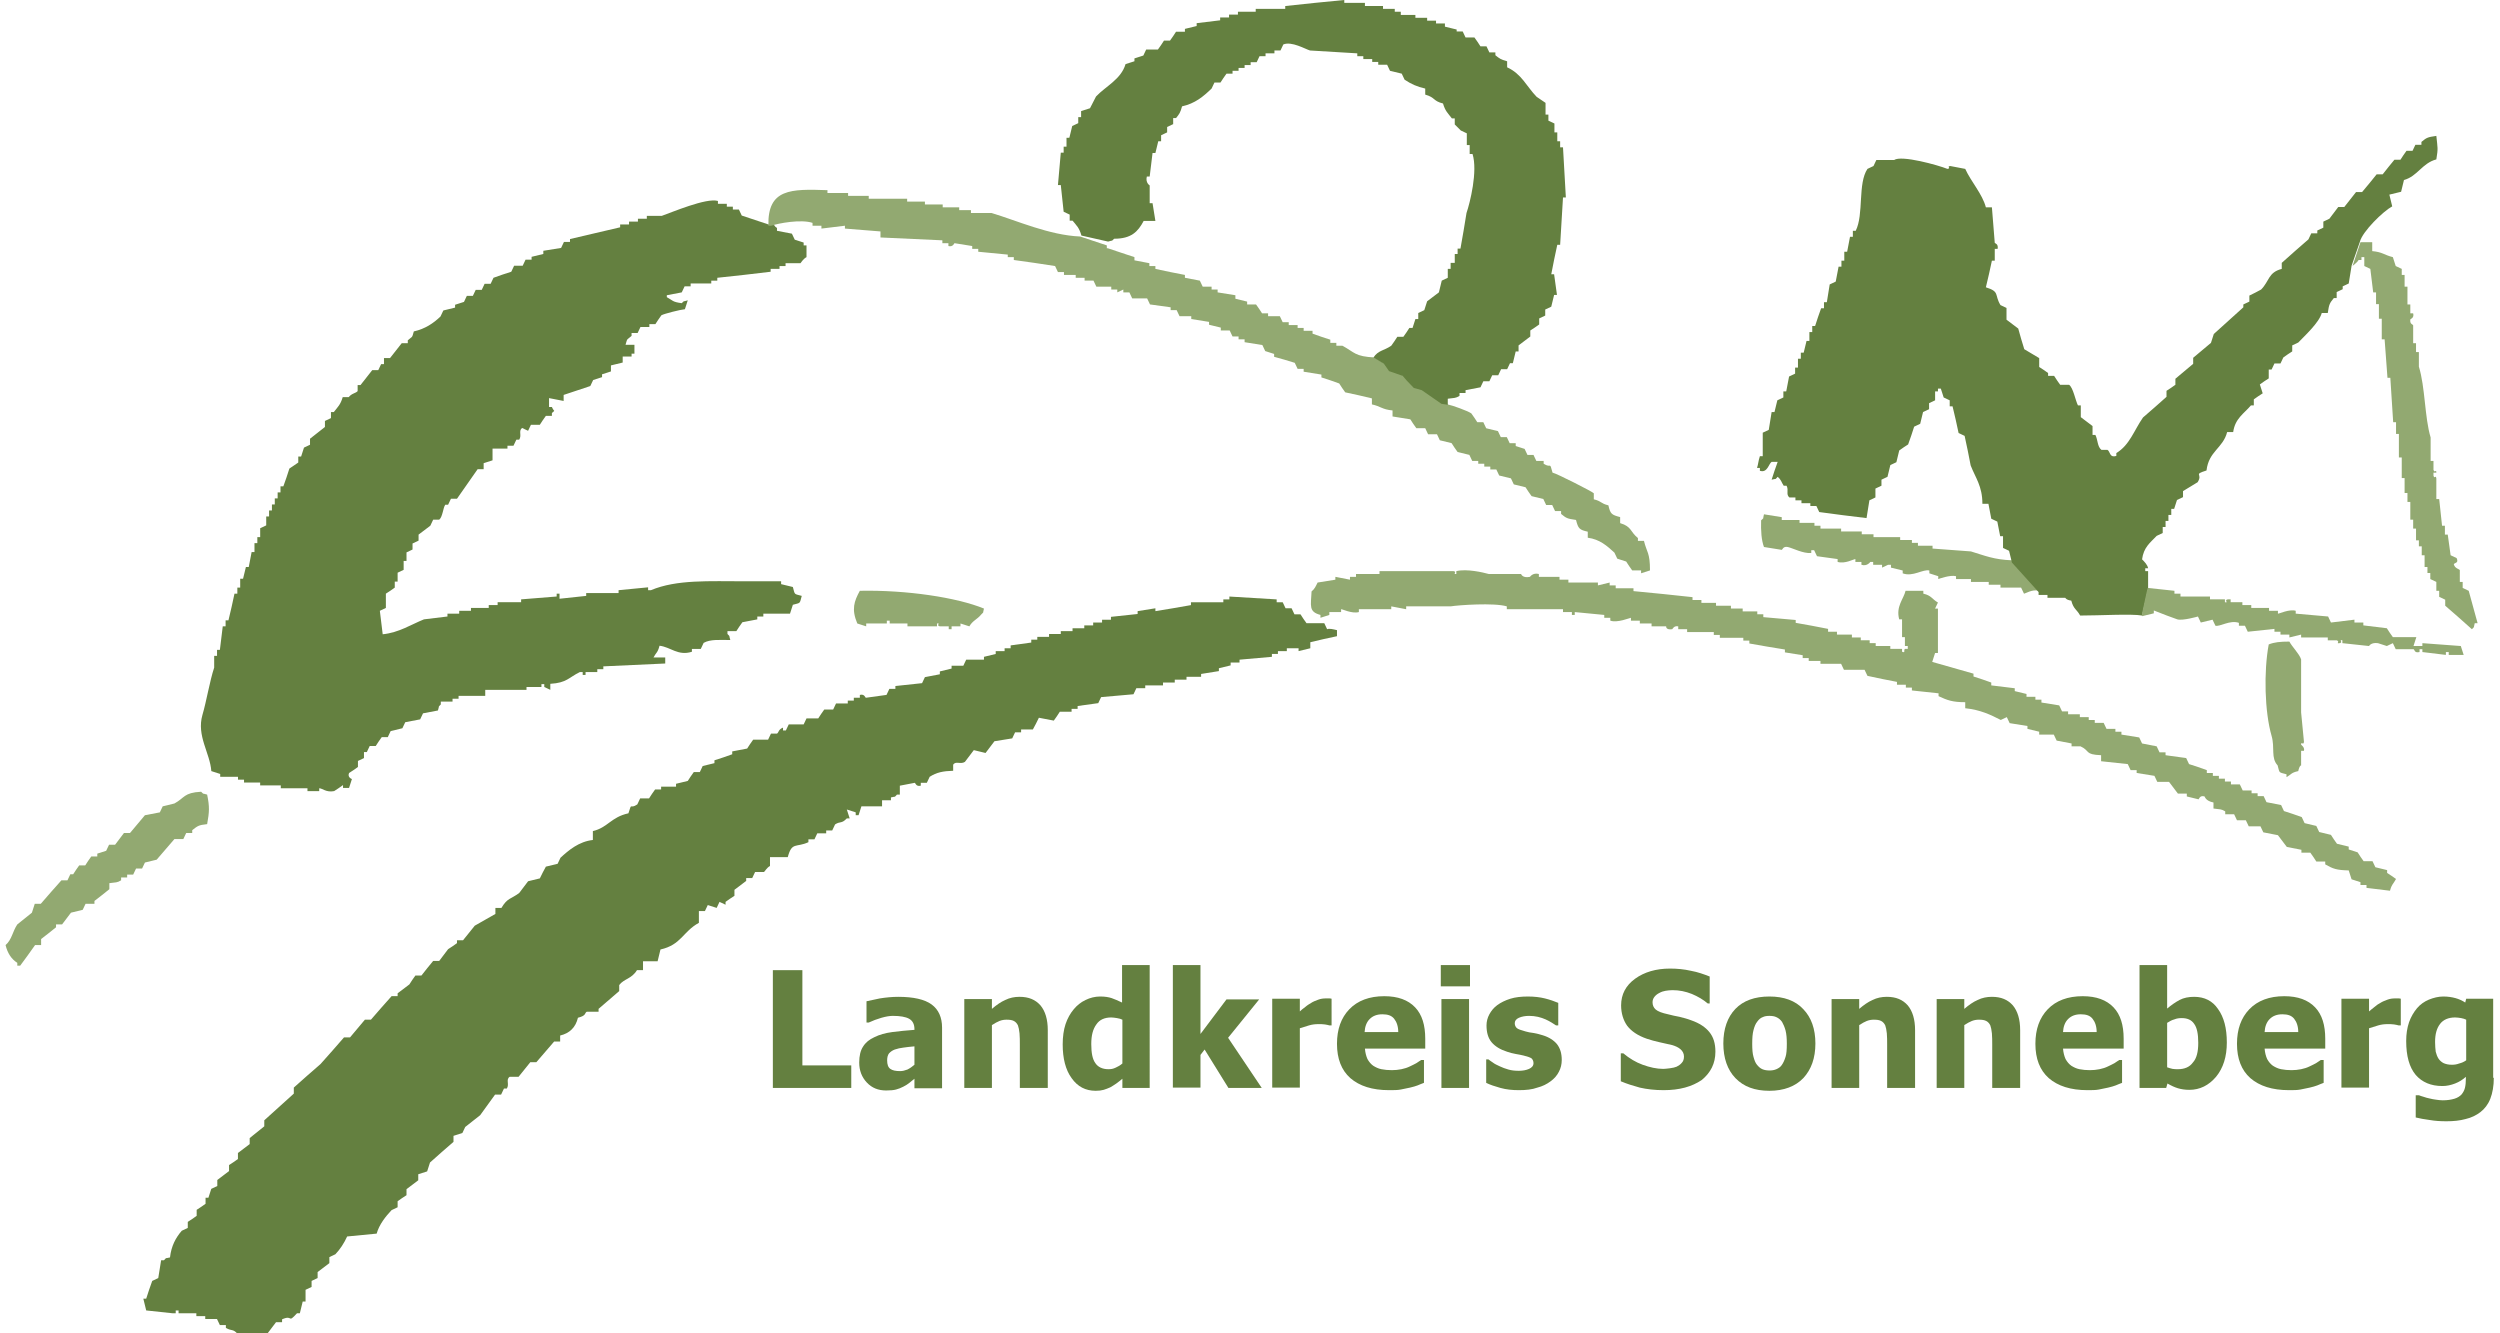 <?xml version="1.0" encoding="utf-8" standalone="no"?><!-- Generator: Adobe Illustrator 25.4.1, SVG Export Plug-In . SVG Version: 6.00 Build 0)  --><svg xmlns="http://www.w3.org/2000/svg" xmlns:xlink="http://www.w3.org/1999/xlink" height="128" id="logo_Kopie" style="enable-background:new 0 0 783.6 420;" version="1.1" viewBox="0 0 783.6 420" width="240" x="0px" xml:space="preserve" y="0px">
<style type="text/css">
	.st0{fill:#648040;}
	.st1{fill-rule:evenodd;clip-rule:evenodd;fill:#648040;}
	.st2{fill-rule:evenodd;clip-rule:evenodd;fill:#92A971;}
</style>
<g>
	<path class="st0" d="M266.3,342.7h-24.8v-37.1h9.3v30h15.4V342.7z"/>
	<path class="st0" d="M286.1,339.8c-0.6,0.5-1.1,0.9-1.6,1.3c-0.5,0.4-1.1,0.8-1.9,1.2c-0.8,0.4-1.5,0.7-2.3,0.9   c-0.7,0.2-1.8,0.3-3.1,0.3c-2.5,0-4.5-0.8-6.1-2.5c-1.6-1.7-2.4-3.8-2.4-6.3c0-2.1,0.4-3.8,1.2-5c0.8-1.3,2-2.3,3.6-3   c1.6-0.8,3.4-1.3,5.6-1.6c2.2-0.3,4.5-0.5,7-0.7v-0.2c0-1.6-0.6-2.7-1.7-3.3c-1.1-0.6-2.8-0.9-5.1-0.9c-1,0-2.2,0.2-3.6,0.6   c-1.4,0.4-2.7,0.9-4,1.5H271v-6.7c0.9-0.2,2.3-0.5,4.2-0.9c1.9-0.3,3.9-0.5,5.8-0.5c4.8,0,8.3,0.8,10.5,2.4   c2.2,1.6,3.3,4.1,3.3,7.3v19.1h-8.7V339.8z M286.1,335.4v-5.8c-1.5,0.1-2.6,0.3-3.5,0.4c-0.9,0.1-1.8,0.3-2.7,0.6   c-0.8,0.3-1.3,0.7-1.8,1.2c-0.4,0.5-0.6,1.3-0.6,2.2c0,1.3,0.3,2.2,1,2.7c0.7,0.5,1.7,0.7,3.1,0.7c0.8,0,1.5-0.2,2.3-0.5   C284.7,336.5,285.4,336,286.1,335.4z"/>
	<path class="st0" d="M328,342.7h-8.7v-13.8c0-1.1,0-2.2-0.1-3.4c-0.1-1.1-0.3-1.9-0.5-2.5c-0.3-0.6-0.7-1.1-1.3-1.4   c-0.6-0.3-1.3-0.4-2.3-0.4c-0.7,0-1.4,0.1-2.2,0.4c-0.7,0.3-1.5,0.7-2.4,1.3v19.8h-8.7v-28h8.7v3.1c1.4-1.2,2.8-2.2,4.2-2.8   c1.4-0.7,2.9-1,4.5-1c2.9,0,5,0.9,6.6,2.7c1.5,1.8,2.3,4.4,2.3,7.8V342.7z"/>
	<path class="st0" d="M360.3,342.7h-8.7v-2.9c-0.6,0.5-1.2,1-1.9,1.5c-0.7,0.5-1.4,0.9-1.9,1.2c-0.7,0.3-1.4,0.6-2.1,0.8   c-0.7,0.2-1.5,0.3-2.5,0.3c-3.2,0-5.7-1.3-7.6-4c-1.9-2.6-2.8-6.2-2.8-10.6c0-2.4,0.3-4.6,0.9-6.4c0.6-1.8,1.5-3.4,2.6-4.7   c1-1.2,2.2-2.2,3.7-2.9c1.4-0.7,3-1.1,4.6-1.1c1.5,0,2.7,0.2,3.6,0.5c0.9,0.3,2,0.8,3.3,1.4V304h8.7V342.7z M351.6,335v-13.8   c-0.4-0.2-1-0.4-1.7-0.5c-0.7-0.1-1.3-0.2-1.8-0.2c-2.1,0-3.7,0.7-4.7,2.2c-1.1,1.5-1.6,3.5-1.6,6.2c0,2.8,0.4,4.8,1.3,6   c0.8,1.2,2.2,1.9,4.1,1.9c0.8,0,1.5-0.1,2.3-0.5C350.2,336,350.9,335.6,351.6,335z"/>
	<path class="st0" d="M395.5,342.7H385l-7.5-12.1l-1.3,1.7v10.3h-8.7V304h8.7v21.7l8.2-10.9h10.3l-9.8,12.1L395.5,342.7z"/>
	<path class="st0" d="M417.5,323h-0.7c-0.3-0.1-0.8-0.2-1.4-0.3c-0.6-0.1-1.3-0.1-2.1-0.1c-0.9,0-1.9,0.1-2.9,0.4   c-1,0.3-2,0.6-2.9,0.9v18.7h-8.7v-28h8.7v4c0.4-0.4,0.9-0.8,1.7-1.4c0.7-0.6,1.4-1,1.9-1.3c0.6-0.4,1.4-0.7,2.2-1   c0.8-0.3,1.6-0.4,2.4-0.4c0.3,0,0.6,0,0.9,0c0.3,0,0.7,0,0.9,0.1V323z"/>
	<path class="st0" d="M435.6,343.4c-5.3,0-9.3-1.3-12.2-3.8c-2.8-2.5-4.2-6.1-4.2-10.8c0-4.6,1.3-8.2,3.9-10.9   c2.6-2.7,6.3-4.1,11-4.1c4.3,0,7.5,1.2,9.7,3.5c2.2,2.3,3.2,5.6,3.2,9.9v3.1H428c0.1,1.3,0.4,2.4,0.8,3.3c0.5,0.9,1.1,1.6,1.8,2.1   c0.8,0.5,1.6,0.9,2.6,1.1c1,0.2,2.1,0.3,3.3,0.3c1,0,2-0.1,3-0.3c1-0.2,1.9-0.5,2.7-0.9c0.7-0.3,1.4-0.7,2-1c0.6-0.4,1.1-0.7,1.5-1   h0.9v7.2c-0.7,0.3-1.4,0.5-2,0.8c-0.6,0.2-1.4,0.5-2.4,0.7c-0.9,0.2-1.9,0.4-2.9,0.6C438.3,343.4,437.1,343.4,435.6,343.4z    M438.5,325.1c0-1.8-0.5-3.2-1.3-4.2c-0.8-1-2-1.4-3.7-1.4c-1.7,0-3,0.5-4,1.5c-1,1-1.5,2.4-1.6,4.1H438.5z"/>
	<path class="st0" d="M461.1,310.7h-9.2V304h9.2V310.7z M460.8,342.7h-8.7v-28h8.7V342.7z"/>
	<path class="st0" d="M476.5,343.4c-2.1,0-4-0.2-5.8-0.7c-1.8-0.5-3.3-1-4.5-1.6v-7.4h0.7c0.4,0.3,0.9,0.7,1.4,1   c0.5,0.4,1.3,0.8,2.2,1.2c0.8,0.4,1.7,0.7,2.7,1c1,0.3,2.1,0.4,3.3,0.4c1.2,0,2.3-0.2,3.2-0.6c0.9-0.4,1.4-1,1.4-1.8   c0-0.6-0.2-1.1-0.6-1.5c-0.4-0.3-1.3-0.6-2.5-0.9c-0.7-0.2-1.5-0.3-2.5-0.5c-1-0.2-1.9-0.4-2.7-0.7c-2.2-0.7-3.8-1.7-4.9-3   c-1.1-1.3-1.6-3.1-1.6-5.3c0-1.2,0.3-2.4,0.9-3.5c0.6-1.1,1.4-2.1,2.5-2.9c1.1-0.8,2.5-1.5,4.1-2c1.6-0.5,3.5-0.7,5.5-0.7   c2,0,3.8,0.2,5.4,0.6c1.6,0.4,3,0.9,4.2,1.4v7.1h-0.7c-0.3-0.2-0.8-0.5-1.4-0.9c-0.6-0.4-1.3-0.7-1.9-1c-0.7-0.3-1.5-0.6-2.4-0.8   c-0.9-0.2-1.8-0.3-2.8-0.3c-1.2,0-2.3,0.2-3.2,0.6c-0.9,0.4-1.3,1-1.3,1.7c0,0.6,0.2,1.1,0.6,1.5c0.4,0.4,1.4,0.7,2.8,1.1   c0.7,0.2,1.6,0.4,2.6,0.5c1,0.2,1.9,0.4,2.8,0.7c2,0.6,3.5,1.6,4.5,2.8c1,1.3,1.5,2.9,1.5,5c0,1.3-0.3,2.6-0.9,3.7   c-0.6,1.2-1.5,2.2-2.6,3c-1.2,0.9-2.6,1.6-4.2,2C480.7,343.2,478.7,343.4,476.5,343.4z"/>
	<path class="st0" d="M522.1,343.4c-2.8,0-5.3-0.3-7.5-0.8c-2.2-0.6-4.1-1.2-6-2v-8.8h0.8c1.9,1.6,3.9,2.8,6.1,3.6   c2.2,0.8,4.4,1.3,6.5,1.3c0.5,0,1.2-0.1,2.1-0.2c0.9-0.1,1.6-0.3,2.1-0.5c0.6-0.3,1.2-0.7,1.6-1.2c0.5-0.5,0.7-1.2,0.7-2   c0-0.9-0.4-1.7-1.1-2.3c-0.7-0.6-1.6-1-2.6-1.3c-1.3-0.3-2.6-0.6-4-0.9c-1.4-0.3-2.8-0.7-4-1.1c-2.9-1-4.9-2.4-6.2-4.1   c-1.2-1.7-1.9-3.9-1.9-6.4c0-3.5,1.5-6.3,4.4-8.4c2.9-2.1,6.6-3.2,11-3.2c2.2,0,4.4,0.2,6.6,0.7c2.2,0.4,4.1,1.1,5.9,1.8v8.5H536   c-1.4-1.2-3.1-2.2-5-3c-2-0.8-4-1.2-6.1-1.2c-0.8,0-1.5,0.1-2.2,0.2c-0.6,0.1-1.3,0.3-2,0.7c-0.6,0.3-1.1,0.7-1.5,1.2   c-0.4,0.5-0.6,1.1-0.6,1.7c0,0.9,0.3,1.7,1,2.3c0.7,0.6,2,1.1,3.9,1.5c1.2,0.3,2.4,0.6,3.6,0.8c1.2,0.3,2.4,0.6,3.7,1.1   c2.6,0.9,4.5,2.2,5.7,3.7c1.3,1.6,1.9,3.6,1.9,6.2c0,3.7-1.5,6.6-4.3,8.9C531,342.3,527.1,343.4,522.1,343.4z"/>
	<path class="st0" d="M569.9,328.7c0,4.6-1.3,8.2-3.8,10.9c-2.5,2.6-6.1,4-10.7,4c-4.6,0-8.1-1.3-10.7-4c-2.5-2.6-3.8-6.3-3.8-10.9   c0-4.6,1.3-8.3,3.8-10.9c2.5-2.6,6.1-3.9,10.7-3.9c4.6,0,8.2,1.3,10.7,4C568.6,320.5,569.9,324.1,569.9,328.7z M560.9,328.8   c0-1.7-0.1-3-0.4-4.2c-0.3-1.1-0.7-2-1.1-2.7c-0.5-0.7-1.1-1.2-1.8-1.5c-0.6-0.3-1.4-0.4-2.2-0.4c-0.8,0-1.5,0.1-2.1,0.4   c-0.6,0.2-1.2,0.7-1.7,1.4c-0.5,0.6-0.9,1.5-1.2,2.7c-0.3,1.1-0.4,2.5-0.4,4.3c0,1.7,0.1,3.1,0.4,4.1c0.3,1.1,0.6,1.9,1.1,2.5   c0.5,0.6,1,1.1,1.7,1.4c0.7,0.3,1.5,0.4,2.3,0.4c0.7,0,1.4-0.1,2.1-0.4c0.7-0.3,1.3-0.7,1.7-1.3c0.5-0.7,0.9-1.6,1.2-2.6   C560.8,332,560.9,330.6,560.9,328.8z"/>
	<path class="st0" d="M601.2,342.7h-8.7v-13.8c0-1.1,0-2.2-0.1-3.4c-0.1-1.1-0.3-1.9-0.5-2.5c-0.3-0.6-0.7-1.1-1.3-1.4   c-0.6-0.3-1.3-0.4-2.3-0.4c-0.7,0-1.4,0.1-2.2,0.4c-0.7,0.3-1.5,0.7-2.4,1.3v19.8H575v-28h8.7v3.1c1.4-1.2,2.8-2.2,4.2-2.8   c1.4-0.7,2.9-1,4.5-1c2.9,0,5,0.9,6.6,2.7c1.5,1.8,2.3,4.4,2.3,7.8V342.7z"/>
	<path class="st0" d="M634.3,342.7h-8.7v-13.8c0-1.1,0-2.2-0.1-3.4c-0.1-1.1-0.3-1.9-0.5-2.5c-0.3-0.6-0.7-1.1-1.3-1.4   c-0.6-0.3-1.3-0.4-2.3-0.4c-0.7,0-1.4,0.1-2.2,0.4c-0.7,0.3-1.5,0.7-2.4,1.3v19.8h-8.7v-28h8.7v3.1c1.4-1.2,2.8-2.2,4.2-2.8   c1.4-0.7,2.9-1,4.5-1c2.9,0,5,0.9,6.6,2.7c1.5,1.8,2.3,4.4,2.3,7.8V342.7z"/>
	<path class="st0" d="M655.6,343.4c-5.3,0-9.3-1.3-12.2-3.8c-2.8-2.5-4.2-6.1-4.2-10.8c0-4.6,1.3-8.2,3.9-10.9   c2.6-2.7,6.3-4.1,11-4.1c4.3,0,7.5,1.2,9.7,3.5c2.2,2.3,3.2,5.6,3.2,9.9v3.1h-19.1c0.1,1.3,0.4,2.4,0.8,3.3   c0.5,0.9,1.1,1.6,1.8,2.1c0.8,0.5,1.6,0.9,2.6,1.1c1,0.2,2.1,0.3,3.3,0.3c1,0,2-0.1,3-0.3c1-0.2,1.9-0.5,2.7-0.9   c0.7-0.3,1.4-0.7,2-1c0.6-0.4,1.1-0.7,1.5-1h0.9v7.2c-0.7,0.3-1.4,0.5-2,0.8c-0.6,0.2-1.4,0.5-2.4,0.7c-1,0.2-1.9,0.4-2.9,0.6   C658.2,343.4,657,343.4,655.6,343.4z M658.5,325.1c0-1.8-0.5-3.2-1.3-4.2c-0.8-1-2-1.4-3.7-1.4c-1.7,0-3,0.5-4,1.5   c-1,1-1.5,2.4-1.6,4.1H658.5z"/>
	<path class="st0" d="M699.5,328.4c0,4.4-1.1,8-3.4,10.8c-2.3,2.7-5.1,4.1-8.4,4.1c-1.4,0-2.6-0.2-3.6-0.5c-1-0.3-2.1-0.8-3.3-1.5   l-0.4,1.4H672V304h8.7v13.7c1.3-1.1,2.6-2,3.9-2.7c1.3-0.7,2.9-1,4.6-1c3.3,0,5.8,1.3,7.5,3.8C698.6,320.4,699.5,323.9,699.5,328.4   z M690.5,328.5c0-2.8-0.4-4.8-1.3-6c-0.8-1.2-2.1-1.8-3.9-1.8c-0.8,0-1.6,0.1-2.3,0.4c-0.8,0.2-1.5,0.6-2.3,1.1v14   c0.6,0.2,1.2,0.4,1.7,0.5c0.6,0.1,1.2,0.1,1.7,0.1c2.1,0,3.7-0.7,4.7-2.1C690,333.4,690.5,331.3,690.5,328.5z"/>
	<path class="st0" d="M719.1,343.4c-5.3,0-9.3-1.3-12.2-3.8c-2.8-2.5-4.2-6.1-4.2-10.8c0-4.6,1.3-8.2,3.9-10.9   c2.6-2.7,6.3-4.1,11-4.1c4.3,0,7.5,1.2,9.7,3.5c2.2,2.3,3.2,5.6,3.2,9.9v3.1h-19.1c0.1,1.3,0.4,2.4,0.8,3.3   c0.5,0.9,1.1,1.6,1.8,2.1c0.8,0.5,1.6,0.9,2.6,1.1c1,0.2,2.1,0.3,3.3,0.3c1,0,2-0.1,3-0.3c1-0.2,1.9-0.5,2.7-0.9   c0.7-0.3,1.4-0.7,2-1c0.6-0.4,1.1-0.7,1.5-1h0.9v7.2c-0.7,0.3-1.4,0.5-2,0.8c-0.6,0.2-1.4,0.5-2.4,0.7c-1,0.2-1.9,0.4-2.9,0.6   C721.7,343.4,720.5,343.4,719.1,343.4z M722,325.1c0-1.8-0.5-3.2-1.3-4.2c-0.8-1-2-1.4-3.7-1.4c-1.7,0-3,0.5-4,1.5   c-1,1-1.5,2.4-1.6,4.1H722z"/>
	<path class="st0" d="M754.3,323h-0.7c-0.3-0.1-0.8-0.2-1.4-0.3c-0.6-0.1-1.3-0.1-2.1-0.1c-0.9,0-1.9,0.1-2.9,0.4   c-1,0.3-2,0.6-2.9,0.9v18.7h-8.7v-28h8.7v4c0.4-0.4,1-0.8,1.7-1.4c0.7-0.6,1.3-1,1.9-1.3c0.6-0.4,1.4-0.7,2.2-1   c0.8-0.3,1.6-0.4,2.4-0.4c0.3,0,0.6,0,0.9,0c0.3,0,0.7,0,0.9,0.1V323z"/>
	<path class="st0" d="M783.6,339.5c0,2.6-0.4,4.8-1.1,6.6s-1.8,3.2-3.1,4.2c-1.3,1-2.9,1.8-4.7,2.2c-1.8,0.5-3.8,0.7-6,0.7   c-1.9,0-3.6-0.1-5.3-0.4c-1.7-0.2-3.1-0.5-4.4-0.8v-7h1c0.4,0.2,0.9,0.3,1.5,0.5c0.6,0.2,1.2,0.4,1.8,0.5c0.7,0.2,1.4,0.3,2.1,0.4   c0.7,0.1,1.4,0.2,2.1,0.2c1.5,0,2.7-0.2,3.7-0.5c1-0.3,1.7-0.8,2.2-1.3c0.5-0.6,0.9-1.3,1.1-2.1c0.2-0.8,0.3-1.8,0.3-3v-0.5   c-1,0.9-2.1,1.6-3.4,2.1c-1.3,0.5-2.6,0.8-4,0.8c-3.6,0-6.4-1.2-8.4-3.5c-2-2.4-3-5.9-3-10.7c0-2.2,0.3-4.1,0.9-5.9   c0.6-1.7,1.5-3.2,2.5-4.4c1-1.2,2.3-2.1,3.7-2.7c1.5-0.6,3-1,4.6-1c1.4,0,2.7,0.2,3.8,0.5c1.1,0.3,2.2,0.8,3.1,1.4l0.3-1.2h8.5   V339.5z M774.9,334v-12.8c-0.4-0.2-1-0.4-1.6-0.5c-0.6-0.1-1.3-0.2-1.9-0.2c-2.1,0-3.7,0.7-4.7,2c-1.1,1.4-1.6,3.3-1.6,5.7   c0,1.2,0.1,2.3,0.2,3.1c0.2,0.8,0.5,1.6,0.9,2.2c0.4,0.6,1,1.1,1.6,1.4c0.7,0.3,1.5,0.5,2.6,0.5c0.8,0,1.5-0.1,2.3-0.4   C773.5,334.8,774.2,334.5,774.9,334z"/>
</g>
<path class="st1" d="M240.1,70.7c-2.8-0.9-5.6-1.9-8.4-2.8c-0.3-0.6-0.6-1.2-0.9-1.9h-1.9v-0.9H227v-0.9h-2.8v-0.9  c-3.6-1.1-14.8,3.7-17.7,4.7h-4.7v0.9h-2.8v0.9h-2.8v0.9h-2.8v0.9c-5.3,1.2-10.5,2.5-15.8,3.7v0.9h-1.9c-0.3,0.6-0.6,1.2-0.9,1.9  c-1.9,0.3-3.7,0.6-5.6,0.9V80c-1.2,0.3-2.5,0.6-3.7,0.9v0.9h-1.9c-0.3,0.6-0.6,1.2-0.9,1.9H160c-0.3,0.6-0.6,1.2-0.9,1.9  c-1.9,0.6-3.7,1.2-5.6,1.9l-0.9,1.9h-1.9c-0.3,0.6-0.6,1.2-0.9,1.9h-1.9c-0.3,0.6-0.6,1.2-0.9,1.9h-1.9l-0.9,1.9  c-0.9,0.3-1.9,0.6-2.8,0.9v0.9c-1.2,0.3-2.5,0.6-3.7,0.9c-0.3,0.6-0.6,1.2-0.9,1.9c-2.2,2.1-4.8,3.9-8.4,4.7  c-0.6,2.3-0.5,1.5-1.9,2.8v0.9h-1.9c-1.2,1.6-2.5,3.1-3.7,4.7h-1.9v1.9h-0.9c-0.3,0.6-0.6,1.2-0.9,1.9h-1.9  c-1.2,1.6-2.5,3.1-3.7,4.7h-0.9v1.9c-0.6,0.7-1.9,0.7-2.8,1.9h-1.9c-0.7,2.4-1.5,3-2.8,4.7h-0.9v1.9c-0.6,0.3-1.2,0.6-1.9,0.9v1.9  c-1.6,1.2-3.1,2.5-4.7,3.7v1.9l-1.9,0.9c-0.3,0.9-0.6,1.9-0.9,2.8h-0.9v1.9l-2.8,1.9c-0.6,1.9-1.2,3.7-1.9,5.6h-0.9v1.9h-0.9v1.9  h-0.9v1.9h-0.9v1.9h-0.9v1.9h-0.9v2.8c-0.6,0.3-1.2,0.6-1.9,0.9v2.8h-0.9v1.9h-0.9v2.8h-0.9c-0.3,1.5-0.6,3.1-0.9,4.7h-0.9  c-0.3,1.2-0.6,2.5-0.9,3.7h-0.9v2.8h-0.9v1.9h-0.9c-0.6,2.8-1.2,5.6-1.9,8.4h-0.9v1.9h-0.9c-0.3,2.5-0.6,5-0.9,7.4h-0.9v1.9h-0.9  v3.7c-1.4,4.2-2.4,10.5-3.7,14.9c-1.9,6.6,2.4,12,2.8,17.7c0.9,0.3,1.9,0.6,2.8,0.9v0.9h5.6v0.9h1.9v0.9H80v0.9h6.5v0.9h8.4v0.9h3.7  v-0.9c1,0,2.2,1.4,4.7,0.9c0.9-0.6,1.9-1.2,2.8-1.9v0.9h1.9c0.3-0.9,0.6-1.9,0.9-2.8c0,0-1.5-0.5-0.9-1.9c0.9-0.6,1.9-1.2,2.8-1.9  v-1.9c0.6-0.3,1.2-0.6,1.9-0.9v-1.9h0.9l0.9-1.9h1.9c0.6-0.9,1.2-1.9,1.9-2.8h1.9c0.3-0.6,0.6-1.2,0.9-1.9c1.2-0.3,2.5-0.6,3.7-0.9  l0.9-1.9c1.6-0.3,3.1-0.6,4.7-0.9c0.3-0.6,0.6-1.2,0.9-1.9c1.5-0.3,3.1-0.6,4.7-0.9c0.6-1.9-0.1-0.8,0.9-1.9v-0.9h3.7v-0.9h1.9v-0.9  h8.4v-1.9h13v-0.9h4.7v-0.9h0.9v0.9c0.6,0.3,1.2,0.6,1.9,0.9v-1.9c5.2-0.3,5.8-2,9.3-3.7h0.9v0.9h0.9v-0.9h3.7v-0.9h1.9v-0.9  c6.5-0.3,13-0.6,19.5-0.9v-1.9h-3.7c0.9-1.7,1.3-1.4,1.9-3.7c3.5,0.4,5.8,3.3,10.2,1.9v-0.9h2.8c0.3-0.6,0.6-1.2,0.9-1.9  c2.1-1.2,5.2-0.9,8.4-0.9c-0.6-1.9,0.1-0.8-0.9-1.9v-0.9h2.8c0.6-0.9,1.2-1.9,1.9-2.8c1.5-0.3,3.1-0.6,4.7-0.9v-0.9h1.9v-0.9h8.4  l0.9-2.8c2.5-0.7,2.1-0.2,2.8-2.8c-2.5-0.7-2.1-0.2-2.8-2.8c-1.2-0.3-2.5-0.6-3.7-0.9v-0.9h-11.2c-11.6,0-21.7-0.6-29.8,2.8h-0.9  v-0.9l-9.3,0.9v0.9h-10.2v0.9c-2.8,0.3-5.6,0.6-8.4,0.9V187h-0.9v0.9c-3.7,0.3-7.4,0.6-11.2,0.9v0.9h-7.4v0.9h-2.8v0.9h-5.6v0.9  h-3.7v0.9h-3.7v0.9c-2.5,0.3-5,0.6-7.4,0.9c-4,1.6-7.9,4.2-13,4.7c-0.3-2.5-0.6-5-0.9-7.4l1.9-0.9V187c0.9-0.6,1.9-1.2,2.8-1.9v-1.9  h0.9v-2.8c0.6-0.3,1.2-0.6,1.9-0.9v-2.8h0.9V174c0.6-0.3,1.2-0.6,1.9-0.9v-1.9c0.6-0.3,1.2-0.6,1.9-0.9v-1.9  c1.2-0.9,2.5-1.9,3.7-2.8c0.3-0.6,0.6-1.2,0.9-1.9h1.9c1.1-0.9,1.2-3.7,1.9-4.7h0.9c0.3-0.6,0.6-1.2,0.9-1.9h1.9  c2.2-3.1,4.3-6.2,6.5-9.3h1.9v-1.9c0.9-0.3,1.9-0.6,2.8-0.9v-3.7h4.7v-0.9h1.9l0.9-1.9h0.9c0.9-1.4-0.3-2.7,0.9-3.7  c0.6,0.3,1.2,0.6,1.9,0.9c0.3-0.6,0.6-1.2,0.9-1.9h2.8c0.6-0.9,1.2-1.9,1.9-2.8h1.9v-0.9c1.2-1.1,0.7-0.2,0-1.9h-0.9v-2.8  c1.5,0.3,3.1,0.6,4.6,0.9v-1.9c2.8-0.9,5.6-1.9,8.4-2.8c0.3-0.6,0.6-1.2,0.9-1.9c0.9-0.3,1.9-0.6,2.8-0.9v-0.9l2.8-0.9v-1.9  c1.2-0.3,2.5-0.6,3.7-0.9v-1.9h2.8v-0.9h0.9v-2.8h-2.8c0.6-2.3,0.5-1.5,1.9-2.8v-0.9h1.9l0.9-1.9h2.8v-0.9h1.9  c0.6-0.9,1.2-1.9,1.9-2.8c0.9-0.5,6.1-1.8,7.4-1.9c0.3-0.9,0.6-1.9,0.9-2.8c-1.9,0.6-0.8-0.1-1.9,0.9c-3-0.4-2.7-0.8-4.7-1.9V93  c1.6-0.3,3.1-0.6,4.7-0.9c0.3-0.6,0.6-1.2,0.9-1.9h1.9v-0.9h6.5v-0.9h1.9v-0.9c5.6-0.6,11.2-1.2,16.8-1.9v-0.9h2.8v-0.9h1.9v-0.9  h4.7c0,0,1-1.5,1.9-1.9v-3.7h-0.9v-0.9c-0.9-0.3-1.9-0.6-2.8-0.9c-0.3-0.6-0.6-1.2-0.9-1.9c-1.6-0.3-3.1-0.6-4.7-0.9v-0.9  c-1-0.8-0.1,0.1-0.9-0.9"/>
<path class="st2" d="M454.1,127.3l-23-14.7c-6.3-0.3-6.3-1.6-10.2-3.7H419v-0.9h-1.9V107c-1.9-0.6-3.7-1.2-5.6-1.9v-0.9h-2.8v-0.9  h-1.9v-0.9h-2.8v-0.9h-1.9c-0.3-0.6-0.6-1.2-0.9-1.9h-3.7v-0.9h-1.9c-0.6-0.9-1.2-1.9-1.9-2.8h-2.8v-0.9c-1.2-0.3-2.5-0.6-3.7-0.9  V93c-1.9-0.3-3.7-0.6-5.6-0.9v-0.9h-1.9v-0.9h-2.8c-0.3-0.6-0.6-1.2-0.9-1.9c-1.6-0.3-3.1-0.6-4.7-0.9v-0.9  c-3.1-0.6-6.2-1.2-9.3-1.9v-0.9h-1.9v-0.9c-1.6-0.3-3.1-0.6-4.7-0.9V81c-2.8-0.9-5.6-1.9-8.4-2.8h-0.3v-0.9l-8.4-2.8  c-9.7-0.4-19.9-5-27.9-7.4h-6.5v-0.9h-3.7v-0.9H295v-0.9h-5.6v-0.9h-5.6v-0.9h-12.1v-0.9h-6.5v-0.9h-6.5v-0.9  c-11.5-0.4-18.9-0.5-18.6,11.2h0.9c2.3-0.8,9.4-2.1,13-0.9v0.9h2.8v0.9c2.5-0.3,5-0.6,7.4-0.9v0.9c3.7,0.3,7.4,0.6,11.2,0.9v1.9  c6.5,0.3,13,0.6,19.5,0.9v0.9h1.9v0.9c1.4,0.4,1.9-0.9,1.9-0.9c1.9,0.3,3.7,0.6,5.6,0.9v0.9h1.9v0.9l9.3,0.9V81h1.9v0.9  c4.3,0.6,8.7,1.2,13,1.9c0.3,0.6,0.6,1.2,0.9,1.9h1.9v0.9h3.7v0.9h2.8v0.9h2.8c0.3,0.6,0.6,1.2,0.9,1.9h4.7v0.9h1.9v0.9  c0.6-0.3,1.2-0.6,1.9-0.9v0.9h1.9l0.9,1.9h4.7l0.9,1.9c2.2,0.3,4.3,0.6,6.5,0.9v0.9h1.9c0.3,0.6,0.6,1.2,0.9,1.9h3.7v0.9  c1.9,0.3,3.7,0.6,5.6,0.9v0.9c1.2,0.3,2.5,0.6,3.7,0.9v0.9h2.8c0.3,0.6,0.6,1.2,0.9,1.9h1.9v0.9h1.9v0.9c1.9,0.3,3.7,0.6,5.6,0.9  c0.3,0.6,0.6,1.2,0.9,1.9l2.8,0.9v0.9c2.2,0.6,4.3,1.2,6.5,1.9c0.3,0.6,0.6,1.2,0.9,1.9h1.9v0.9c1.9,0.3,3.7,0.6,5.6,0.9v0.9  c1.9,0.6,3.7,1.2,5.6,1.9c0.6,0.9,1.2,1.9,1.9,2.8c2.8,0.6,5.6,1.2,8.4,1.9v1.9c2.8,0.6,3.2,1.6,6.5,1.9v1.9  c1.9,0.3,3.7,0.6,5.6,0.9c0.6,0.9,1.2,1.9,1.9,2.8h2.8l0.9,1.9h2.8l0.9,1.9l3.7,0.9c0.6,0.9,1.2,1.9,1.9,2.8  c1.2,0.3,2.5,0.6,3.7,0.9l0.9,1.9h1.9v0.9h1.9v0.9h1.9v0.9h1.9c0.3,0.6,0.6,1.2,0.9,1.9c1.2,0.3,2.5,0.6,3.7,0.9l0.9,1.9l3.7,0.9  c0.6,0.9,1.2,1.9,1.9,2.8c1.2,0.3,2.5,0.6,3.7,0.9c0.3,0.6,0.6,1.2,0.9,1.9h1.9l0.9,1.9h1.9v0.9c1.6,1.3,1.8,1.5,4.7,1.9  c0.7,2.7,1,3.1,3.7,3.7v1.9c3.8,0.5,6.1,2.6,8.4,4.7l0.9,1.9l2.8,0.9c0.6,0.9,1.2,1.9,1.9,2.8h2.8v0.9l2.8-0.9c0-5.7-1-5.6-1.9-9.3  h-1.9v-0.9c-2.5-2-1.9-3.6-5.6-4.7v-1.9c-2.7-0.7-3.1-1-3.7-3.7c-2.5-0.6-2.1-1.3-4.6-1.9v-1.9c-0.2-0.4-11.8-6.3-13-6.5  c-1-3.7-0.3-1.2-2.8-2.8v-0.9H482l-0.9-1.9h-1.9c-0.3-0.6-0.6-1.2-0.9-1.9c-0.9-0.3-1.9-0.6-2.8-0.9v-0.9h-1.9  c-0.3-0.6-0.6-1.2-0.9-1.9h-1.9l-0.9-1.9l-3.7-0.9c-0.3-0.6-0.6-1.2-0.9-1.9h-1.9c-0.6-0.9-1.2-1.9-1.9-2.8  c-1.2-0.8-5.9-2.5-7.4-2.8"/>
<path class="st1" d="M454.1,127.5v-1.9c2.1-0.3,2.4-0.1,3.7-0.9v-0.9h1.9v-0.9l4.7-0.9c0.3-0.6,0.6-1.2,0.9-1.9h1.9l0.9-1.9h1.9  l0.9-1.9h1.9c0.3-0.6,0.6-1.2,0.9-1.9h0.9c0.3-1.2,0.6-2.5,0.9-3.7h0.9v-1.9c1.2-0.9,2.5-1.9,3.7-2.8v-1.9c0.9-0.6,1.9-1.2,2.8-1.9  v-1.9c0.6-0.3,1.2-0.6,1.9-0.9v-1.9l1.9-0.9l0.9-3.7h0.9c-0.3-2.2-0.6-4.3-0.9-6.5h-0.9c0.6-3.1,1.2-6.2,1.9-9.3h0.9  c0.3-5,0.6-9.9,0.9-14.9h0.9c-0.3-5.3-0.6-10.5-0.9-15.8h-0.9v-1.9h-0.9v-2.8h-0.9v-2.8l-1.9-0.9v-1.9h-0.9v-3.7l-2.8-1.9  c-3.2-3.3-4.7-7.2-9.3-9.3v-1.9c-2.1-0.6-2.3-0.8-3.7-1.9v-0.9h-1.9l-0.9-1.9h-1.9c-0.6-0.9-1.2-1.9-1.9-2.8h-2.8l-0.9-1.9h-1.9V9.3  l-3.7-0.9V7.4h-2.8V6.5h-2.8V5.6h-3.7V4.7h-4.6V3.7h-1.9V2.8h-3.7V1.9H428V0.9h-6.5V0c-6.2,0.6-12.4,1.2-18.6,1.9v0.9h-9.3v0.9H388  v0.9h-2.8v0.9h-2.8v0.9c-2.5,0.3-5,0.6-7.4,0.9v0.9c-1.2,0.3-2.5,0.6-3.7,0.9v0.9h-2.8c-0.6,0.9-1.2,1.9-1.9,2.8h-1.9  c-0.6,0.9-1.2,1.9-1.9,2.8h-3.7l-0.9,1.9c-0.9,0.3-1.9,0.6-2.8,0.9v0.9c-0.9,0.3-1.9,0.6-2.8,0.9c-1.4,4.8-6.3,7-9.3,10.2l-1.9,3.7  c-0.9,0.3-1.9,0.6-2.8,0.9v1.9h-0.9v1.9c-0.6,0.3-1.2,0.6-1.9,0.9c-0.3,1.2-0.6,2.5-0.9,3.7H334v2.8h-0.9v1.9h-0.9  c-0.3,3.4-0.6,6.8-0.9,10.2h0.9c0.3,2.8,0.6,5.6,0.9,8.4c0.6,0.3,1.2,0.6,1.9,0.9v1.9h0.9c1.3,1.6,2.1,2.2,2.8,4.7l8.4,1.9  c1.9-0.6,0.8,0.1,1.9-0.9c5.4,0,7.5-2.2,9.3-5.6h3.7c-0.3-1.9-0.6-3.7-0.9-5.6h-0.9v-5.6c0,0-1.4-0.8-0.9-2.8h0.9  c0.3-2.5,0.6-5,0.9-7.4h0.9c0.3-1.2,0.6-2.5,0.9-3.7h0.9v-1.9c0.6-0.3,1.2-0.6,1.9-0.9V40l1.9-0.9v-1.9h0.9c1.1-1.4,1.3-1.6,1.9-3.7  c4.1-0.9,6.7-3.1,9.3-5.6c0.3-0.6,0.6-1.2,0.9-1.9h1.9c0.6-0.9,1.2-1.9,1.9-2.8h1.9v-0.9h1.9v-0.9h1.9v-0.9h1.9v-0.9h1.9l0.9-1.9  h1.9v-0.9h2.8v-0.9h1.9c0.3-0.6,0.6-1.2,0.9-1.9c2.6-1.1,7,1.5,8.4,1.9c5,0.3,9.9,0.6,14.9,0.9v0.9h1.9v0.9h2.8v0.9h1.9v0.9h2.8  c0.3,0.6,0.6,1.2,0.9,1.9l3.7,0.9l0.9,1.9c2.1,1.4,3.9,2.2,6.5,2.8v1.9c3.2,0.9,2.4,2,5.6,2.8c0.7,2.4,1.5,3,2.8,4.7h0.9v1.9  c0,0,1.7,1.7,1.9,1.9l1.9,0.9v3.7h0.9v2.8h0.9c1.7,5.4-0.8,15.4-1.9,18.6c-0.6,3.7-1.2,7.4-1.9,11.2h-0.9V80h-0.9v2.8H455v1.9h-0.9  v2.8l-1.9,0.9c-0.3,1.2-0.6,2.5-0.9,3.7c-1.2,0.9-2.5,1.9-3.7,2.8l-0.9,2.8c-0.6,0.3-1.2,0.6-1.9,0.9v1.9h-0.9l-0.9,2.8H442  c-0.6,0.9-1.2,1.9-1.9,2.8h-1.9c-0.6,0.9-1.2,1.9-1.9,2.8c-2.3,1.6-4.1,1.4-5.6,3.7l3.3,2l1.6,2.3l4.3,1.5l1.2,1.4l2.3,2.4l2.5,0.7  l6.2,4.3L454.1,127.5z"/>
<path class="st2" d="M268.9,186.1c14.7-0.3,30.6,2.1,39.1,5.6c-0.5,1.9,0.1,0.8-0.9,1.9c-1.2,1.5-2.7,1.9-3.7,3.7  c-0.9-0.3-1.9-0.6-2.8-0.9c0,0.3,0,0.6,0,0.9c-0.9,0-1.9,0-2.8,0c0,0.3,0,0.6,0,0.9c-0.3,0-0.6,0-0.9,0c0-0.3,0-0.6,0-0.9  c-0.9,0-1.9,0-2.8,0c-1.3-0.3,0.4-1.1-0.9-0.9c0,0.3,0,0.6,0,0.9c-3.1,0-6.2,0-9.3,0c0-0.3,0-0.6,0-0.9c-1.9,0-3.7,0-5.6,0  c0-0.3,0-0.6,0-0.9c-0.3,0-0.6,0-0.9,0c0,0.3,0,0.6,0,0.9c-2.2,0-4.3,0-6.5,0c0,0.3,0,0.6,0,0.9c-0.9-0.3-1.9-0.6-2.8-0.9  C266.2,191.9,267.1,189.4,268.9,186.1z"/>
<path class="st2" d="M598.3,186.1c1.9,0,3.7,0,5.6,0c0,0.3,0,0.6,0,0.9c2.6,0.6,2.7,1.7,4.6,2.8c-0.3,0.6-0.6,1.2-0.9,1.9  c0.3,0,0.6,0,0.9,0c0,4.6,0,9.3,0,14c-0.3,0-0.6,0-0.9,0c-0.3,0.9-0.6,1.9-0.9,2.8c4.3,1.2,8.7,2.5,13,3.7c0,0.3,0,0.6,0,0.9  c1.9,0.6,3.7,1.2,5.6,1.9c0,0.3,0,0.6,0,0.9c2.5,0.3,5,0.6,7.4,0.9c0,0.3,0,0.6,0,0.9c1.2,0.3,2.5,0.6,3.7,0.9c0,0.3,0,0.6,0,0.9  c0.9,0,1.9,0,2.8,0c0,0.3,0,0.6,0,0.9c0.6,0,1.2,0,1.9,0c0,0.3,0,0.6,0,0.9c1.9,0.3,3.7,0.6,5.6,0.9c0.3,0.6,0.6,1.2,0.9,1.9  c0.6,0,1.2,0,1.9,0c0,0.3,0,0.6,0,0.9c1.2,0,2.5,0,3.7,0c0,0.3,0,0.6,0,0.9c0.9,0,1.9,0,2.8,0c0,0.3,0,0.6,0,0.9c0.6,0,1.2,0,1.9,0  c0,0.3,0,0.6,0,0.9c0.9,0,1.9,0,2.8,0c0.3,0.6,0.6,1.2,0.9,1.9c0.9,0,1.9,0,2.8,0c0,0.3,0,0.6,0,0.9c0.6,0,1.2,0,1.9,0  c0,0.3,0,0.6,0,0.9c1.9,0.3,3.7,0.6,5.6,0.9c0.3,0.6,0.6,1.2,0.9,1.9c1.6,0.3,3.1,0.6,4.6,0.9c0.3,0.6,0.6,1.2,0.9,1.9  c0.6,0,1.2,0,1.9,0c0,0.3,0,0.6,0,0.9c2.2,0.3,4.3,0.6,6.5,0.9c0.3,0.6,0.6,1.2,0.9,1.9c1.9,0.6,3.7,1.2,5.6,1.9c0,0.3,0,0.6,0,0.9  c0.6,0,1.2,0,1.9,0c0,0.3,0,0.6,0,0.9c0.6,0,1.2,0,1.9,0c0,0.3,0,0.6,0,0.9c0.6,0,1.2,0,1.9,0c0,0.3,0,0.6,0,0.9c0.6,0,1.2,0,1.9,0  c0,0.3,0,0.6,0,0.9c0.9,0,1.9,0,2.8,0c0.3,0.6,0.6,1.2,0.9,1.9c0.9,0,1.9,0,2.8,0c0,0.3,0,0.6,0,0.9c0.6,0,1.2,0,1.9,0  c0,0.3,0,0.6,0,0.9c0.6,0,1.2,0,1.9,0c0.3,0.6,0.6,1.2,0.9,1.9c1.6,0.3,3.1,0.6,4.6,0.9c0.3,0.6,0.6,1.2,0.9,1.9  c1.9,0.6,3.7,1.2,5.6,1.9c0.3,0.6,0.6,1.2,0.9,1.9c1.2,0.3,2.5,0.6,3.7,0.9c0.3,0.6,0.6,1.2,0.9,1.9c1.2,0.3,2.5,0.6,3.7,0.9  c0.6,0.9,1.2,1.9,1.9,2.8c1.2,0.3,2.5,0.6,3.7,0.9c0,0.3,0,0.6,0,0.9c0.9,0.3,1.9,0.6,2.8,0.9c0.6,0.9,1.2,1.9,1.9,2.8  c0.9,0,1.9,0,2.8,0c0.3,0.6,0.6,1.2,0.9,1.9c1.2,0.3,2.5,0.6,3.7,0.9c0,0.3,0,0.6,0,0.9c0.9,0.6,1.9,1.2,2.8,1.9  c-0.9,1.7-1.3,1.5-1.9,3.7c-2.5-0.3-5-0.6-7.4-0.9c0-0.3,0-0.6,0-0.9c-0.6,0-1.2,0-1.9,0c0-0.3,0-0.6,0-0.9  c-0.9-0.3-1.9-0.6-2.8-0.9c-0.3-0.9-0.6-1.9-0.9-2.8c-3.9-0.1-4.9-0.5-7.4-1.9c0-0.3,0-0.6,0-0.9c-0.9,0-1.9,0-2.8,0  c-0.6-0.9-1.2-1.9-1.9-2.8c-0.9,0-1.9,0-2.8,0c0-0.3,0-0.6,0-0.9c-1.6-0.3-3.1-0.6-4.6-0.9c-0.9-1.2-1.9-2.5-2.8-3.7  c-1.6-0.3-3.1-0.6-4.6-0.9c-0.3-0.6-0.6-1.2-0.9-1.9c-1.2,0-2.5,0-3.7,0c-0.3-0.6-0.6-1.2-0.9-1.9c-0.9,0-1.9,0-2.8,0  c-0.3-0.6-0.6-1.2-0.9-1.9c-0.9,0-1.9,0-2.8,0c0-0.3,0-0.6,0-0.9c-1.3-0.8-1.6-0.6-3.7-0.9c0-0.6,0-1.2,0-1.9  c-2.5-0.5-2.7-1.8-2.8-1.9c-1.5-0.5-1.8,0.9-1.9,0.9c-1.2-0.3-2.5-0.6-3.7-0.9c0-0.3,0-0.6,0-0.9c-0.9,0-1.9,0-2.8,0  c-0.9-1.2-1.9-2.5-2.8-3.7c-1.2,0-2.5,0-3.7,0c-0.3-0.6-0.6-1.2-0.9-1.9c-1.9-0.3-3.7-0.6-5.6-0.9c0-0.3,0-0.6,0-0.9  c-0.6,0-1.2,0-1.9,0c-0.3-0.6-0.6-1.2-0.9-1.9c-2.8-0.3-5.6-0.6-8.4-0.9c0-0.6,0-1.2,0-1.9c-5.3-0.2-3.4-1.4-6.5-2.8  c-0.9,0-1.9,0-2.8,0c0-0.3,0-0.6,0-0.9c-1.6-0.3-3.1-0.6-4.7-0.9c-0.3-0.6-0.6-1.2-0.9-1.9c-1.5,0-3.1,0-4.6,0c0-0.3,0-0.6,0-0.9  c-1.2-0.3-2.5-0.6-3.7-0.9c0-0.3,0-0.6,0-0.9c-1.9-0.3-3.7-0.6-5.6-0.9c-0.3-0.6-0.6-1.2-0.9-1.9c-0.6,0.3-1.2,0.6-1.9,0.9  c-3.3-1.7-6.5-3.2-11.2-3.7c0-0.6,0-1.2,0-1.9c-4,0-5.6-0.6-8.4-1.9c0-0.3,0-0.6,0-0.9c-2.8-0.3-5.6-0.6-8.4-0.9c0-0.3,0-0.6,0-0.9  c-0.6,0-1.2,0-1.9,0c0-0.3,0-0.6,0-0.9c-0.9,0-1.9,0-2.8,0c0-0.3,0-0.6,0-0.9c-3.1-0.6-6.2-1.2-9.3-1.9c-0.3-0.6-0.6-1.2-0.9-1.9  c-2.2,0-4.3,0-6.5,0c-0.3-0.6-0.6-1.2-0.9-1.9c-2.2,0-4.3,0-6.5,0c0-0.3,0-0.6,0-0.9c-1.2,0-2.5,0-3.7,0c0-0.3,0-0.6,0-0.9  c-0.6,0-1.2,0-1.9,0c0-0.3,0-0.6,0-0.9c-1.9-0.3-3.7-0.6-5.6-0.9c0-0.3,0-0.6,0-0.9c-3.7-0.6-7.4-1.2-11.2-1.9c0-0.3,0-0.6,0-0.9  c-0.6,0-1.2,0-1.9,0c0-0.3,0-0.6,0-0.9c-2.5,0-5,0-7.4,0c0-0.3,0-0.6,0-0.9c-0.6,0-1.2,0-1.9,0c0-0.3,0-0.6,0-0.9  c-2.8,0-5.6,0-8.4,0c0-0.3,0-0.6,0-0.9c-0.9,0-1.9,0-2.8,0c0-0.3,0-0.6,0-0.9c-1.4-0.3-1.8,0.9-1.9,0.9c-2.1,0.3-1.9-0.9-1.9-0.9  c-1.6,0-3.1,0-4.6,0c0-0.3,0-0.6,0-0.9c-1.2,0-2.5,0-3.7,0c0-0.3,0-0.6,0-0.9c-0.9,0-1.9,0-2.8,0c0-0.3,0-0.6,0-0.9  c-0.3,0-4.3,1.7-6.5,0.9c0-0.3,0-0.6,0-0.9c-0.6,0-1.2,0-1.9,0c0-0.3,0-0.6,0-0.9c-3.1-0.3-6.2-0.6-9.3-0.9c0,0.3,0,0.6,0,0.9  c-0.3,0-0.6,0-0.9,0c0-0.3,0-0.6,0-0.9c-0.9,0-1.9,0-2.8,0c0-0.3,0-0.6,0-0.9c-5.9,0-11.8,0-17.7,0c0-0.3,0-0.6,0-0.9  c-4-1.2-15.2-0.4-17.7,0c-4.7,0-9.3,0-14,0c0,0.3,0,0.6,0,0.9c-1.6-0.3-3.1-0.6-4.7-0.9c0,0.3,0,0.6,0,0.9c-3.4,0-6.8,0-10.2,0  c0,0.3,0,0.6,0,0.9c-2.2,0.6-5.3-1-5.6-0.9c0,0.3,0,0.6,0,0.9c-1.2,0-2.5,0-3.7,0c0,0.3,0,0.6,0,0.9c-0.9,0.3-1.9,0.6-2.8,0.9  c0-0.3,0-0.6,0-0.9c-3.8-1-3-2.9-2.8-7.4c1-0.8,1.3-1.6,1.9-2.8c1.9-0.3,3.7-0.6,5.6-0.9c0-0.3,0-0.6,0-0.9c1.5,0.3,3.1,0.6,4.6,0.9  c0-0.3,0-0.6,0-0.9c0.6,0,1.2,0,1.9,0c0-0.3,0-0.6,0-0.9c2.5,0,5,0,7.4,0c0-0.3,0-0.6,0-0.9c7.8,0,15.5,0,23.3,0  c1.3,0.2-0.4,1,0.9,0.9c0-0.3,0-0.6,0-0.9c3.3-0.8,8.4,0.4,10.2,0.9c3.4,0,6.8,0,10.2,0c0,0,0.4,1.4,2.8,0.9c0,0,0.9-1.4,2.8-0.9  c0,0.3,0,0.6,0,0.9c2.2,0,4.3,0,6.5,0c0,0.3,0,0.6,0,0.9c0.9,0,1.9,0,2.8,0c0,0.3,0,0.6,0,0.9c3.1,0,6.2,0,9.3,0c0,0.3,0,0.6,0,0.9  c1.2-0.3,2.5-0.6,3.7-0.9c0,0.3,0,0.6,0,0.9c0.6,0,1.2,0,1.9,0c0,0.3,0,0.6,0,0.9c1.9,0,3.7,0,5.6,0c0,0.3,0,0.6,0,0.9  c6.2,0.6,12.4,1.2,18.6,1.9c0,0.3,0,0.6,0,0.9c0.9,0,1.9,0,2.8,0c0,0.3,0,0.6,0,0.9c1.5,0,3.1,0,4.6,0c0,0.3,0,0.6,0,0.9  c1.6,0,3.1,0,4.7,0c0,0.3,0,0.6,0,0.9c1.2,0,2.5,0,3.7,0c0,0.3,0,0.6,0,0.9c1.6,0,3.1,0,4.6,0c0,0.3,0,0.6,0,0.9c0.6,0,1.2,0,1.9,0  c0,0.3,0,0.6,0,0.9c3.4,0.3,6.8,0.6,10.2,0.9c0,0.3,0,0.6,0,0.9c3.4,0.6,6.8,1.2,10.2,1.9c0,0.3,0,0.6,0,0.9c0.9,0,1.9,0,2.8,0  c0,0.3,0,0.6,0,0.9c1.6,0,3.1,0,4.7,0c0,0.3,0,0.6,0,0.9c0.9,0,1.9,0,2.8,0c0,0.3,0,0.6,0,0.9c0.9,0,1.9,0,2.8,0c0,0.3,0,0.6,0,0.9  c0.6,0,1.2,0,1.9,0c0,0.3,0,0.6,0,0.9c1.5,0,3.1,0,4.6,0c0,0.3,0,0.6,0,0.9c1.2,0,2.5,0,3.7,0c0,0.3,0,0.6,0,0.9  c1.2,0.5,0.4-0.4,0.9-0.9c0.3,0,0.6,0,0.9,0c0-0.3,0-0.6,0-0.9c-0.3,0-0.6,0-0.9,0c0-0.9,0-1.9,0-2.8c-0.3,0-0.6,0-0.9,0  c0-1.9,0-3.7,0-5.6c-0.3,0-0.6,0-0.9,0C595.2,191,597.7,188.7,598.3,186.1z"/>
<path class="st2" d="M63.3,250.3c0.8,3.9,0.7,5.4,0,9.3c-2.8,0.3-3,0.6-4.7,1.9c0,0.3,0,0.6,0,0.9c-0.6,0-1.2,0-1.9,0  c-0.3,0.6-0.6,1.2-0.9,1.9c-0.9,0-1.9,0-2.8,0c-1.9,2.2-3.7,4.3-5.6,6.5c-1.2,0.3-2.5,0.6-3.7,0.9c-0.3,0.6-0.6,1.2-0.9,1.9  c-0.6,0-1.2,0-1.9,0c-0.3,0.6-0.6,1.2-0.9,1.9c-0.6,0-1.2,0-1.9,0c0,0.3,0,0.6,0,0.9c-0.6,0-1.2,0-1.9,0c0,0.3,0,0.6,0,0.9  c-1.3,0.8-1.6,0.6-3.7,0.9c0,0.6,0,1.2,0,1.9c-1.5,1.2-3.1,2.5-4.7,3.7c0,0.3,0,0.6,0,0.9c-0.9,0-1.9,0-2.8,0  c-0.3,0.6-0.6,1.2-0.9,1.9c-1.2,0.3-2.5,0.6-3.7,0.9c-0.9,1.2-1.9,2.5-2.8,3.7c-0.6,0-1.2,0-1.9,0c0,0.3,0,0.6,0,0.9  c-1.5,1.2-3.1,2.5-4.7,3.7c0,0.6,0,1.2,0,1.9c-0.6,0-1.2,0-1.9,0c-1.5,2.2-3.1,4.3-4.7,6.5c-0.3,0-0.6,0-0.9,0c0-0.3,0-0.6,0-0.9  c-1.9-1.2-3.1-3.1-3.7-5.6c2-1.7,2.2-4.3,3.7-6.5c1.5-1.2,3.1-2.5,4.6-3.7c0.3-0.9,0.6-1.9,0.9-2.8c0.6,0,1.2,0,1.9,0  c2.2-2.5,4.3-5,6.5-7.4c0.6,0,1.2,0,1.9,0c0.3-0.6,0.6-1.2,0.9-1.9c0.3,0,0.6,0,0.9,0c0.6-0.9,1.2-1.9,1.9-2.8c0.6,0,1.2,0,1.9,0  c0.6-0.9,1.2-1.9,1.9-2.8c0.6,0,1.2,0,1.9,0c0-0.3,0-0.6,0-0.9c0.9-0.3,1.9-0.6,2.8-0.9c0.3-0.6,0.6-1.2,0.9-1.9c0.6,0,1.2,0,1.9,0  c0.9-1.2,1.9-2.5,2.8-3.7c0.6,0,1.2,0,1.9,0c1.6-1.9,3.1-3.7,4.7-5.6c1.6-0.3,3.1-0.6,4.7-0.9c0.3-0.6,0.6-1.2,0.9-1.9  c1.2-0.3,2.5-0.6,3.7-0.9c3.3-1.8,2.9-3.4,8.4-3.7C62.5,250.4,61.4,249.7,63.3,250.3z"/>
<path class="st2" d="M722,242.9c-2.3,0.5-2.1,1-3.7,1.9c0-0.3,0-0.6,0-0.9c-2.6-0.7-2.1-0.3-2.8-2.8c-2.2-2.4-0.8-5.5-1.9-9.3  c-2.2-7.6-2.5-20.3-0.9-28.8c1.7-0.7,3.6-0.9,6.5-0.9c0.9,1.7,3.1,3.8,3.7,5.6c0,5.6,0,11.2,0,16.7c0.3,3.1,0.6,6.2,0.9,9.3  c-0.2,1.3-0.9-0.4-0.9,0.9c0,0,1.2,0.8,0.9,1.9c-0.3,0-0.6,0-0.9,0c0,1.6,0,3.1,0,4.7C723,241,722.4,241,722,242.9z"/>
<path class="st2" d="M640.2,186.1c-1.9-0.6-4.4,1-4.6,0.9c-0.3-0.6-0.6-1.2-0.9-1.9c-2.2,0-4.3,0-6.5,0c0-0.3,0-0.6,0-0.9  c-1.2,0-2.5,0-3.7,0c0-0.3,0-0.6,0-0.9c-1.9,0-3.7,0-5.6,0c0-0.3,0-0.6,0-0.9c-1.6,0-3.1,0-4.7,0c0-0.3,0-0.6,0-0.9  c-1.8-0.5-5.6,0.9-5.6,0.9c0-0.3,0-0.6,0-0.9c-0.9-0.3-1.9-0.6-2.8-0.9c0-0.3,0-0.6,0-0.9c-2-0.5-5.2,2.1-8.4,0.9c0-0.3,0-0.6,0-0.9  c-1.2-0.3-2.5-0.6-3.7-0.9c0-0.3,0-0.6,0-0.9c-0.3,0-0.6,0-0.9,0c-0.6,0.3-1.2,0.6-1.9,0.9c0-0.3,0-0.6,0-0.9c-0.9,0-1.9,0-2.8,0  c0-0.3,0-0.6,0-0.9c-0.3,0-0.6,0-0.9,0c0,0-1,1.5-2.8,0.9c0-0.3,0-0.6,0-0.9c-0.6,0-1.2,0-1.9,0c0-0.3,0-0.6,0-0.9  c-0.5,0-3.3,1.6-5.6,0.9c0-0.3,0-0.6,0-0.9c-2.2-0.3-4.3-0.6-6.5-0.9c-0.3-0.6-0.6-1.2-0.9-1.9c-0.3,0-0.6,0-0.9,0  c0,0.3,0,0.6,0,0.9c-2.6,0.2-5.7-1.5-7.4-1.9c-1.5-0.3-1.7,0.9-1.9,0.9c-1.9-0.3-3.7-0.6-5.6-0.9c-0.8-2.1-1-5.1-0.9-8.4  c1.1-1.1,0.4,0,0.9-1.9c1.9,0.3,3.7,0.6,5.6,0.9c0,0.3,0,0.6,0,0.9c1.9,0,3.7,0,5.6,0c0,0.3,0,0.6,0,0.9c1.5,0,3.1,0,4.7,0  c0,0.3,0,0.6,0,0.9c0.6,0,1.2,0,1.9,0c0,0.3,0,0.6,0,0.9c2.2,0,4.3,0,6.5,0c0,0.3,0,0.6,0,0.9c2.2,0,4.3,0,6.5,0c0,0.3,0,0.6,0,0.9  c1.2,0,2.5,0,3.7,0c0,0.3,0,0.6,0,0.9c2.8,0,5.6,0,8.4,0c0,0.3,0,0.6,0,0.9c1.2,0,2.5,0,3.7,0c0,0.3,0,0.6,0,0.9c0.6,0,1.2,0,1.9,0  c0,0.3,0,0.6,0,0.9c1.6,0,3.1,0,4.6,0c0,0.3,0,0.6,0,0.9c4,0.3,8.1,0.6,12.1,0.9c4.3,1.3,7.2,2.6,13,2.8L640.2,186.1z"/>
<path class="st1" d="M738.8,83.7c-0.3,1.9-0.6,3.7-0.9,5.6c-0.6,0.3-1.2,0.6-1.9,0.9c0,0.3,0,0.6,0,0.9c-0.6,0.3-1.2,0.6-1.9,0.9  c0,0.6,0,1.2,0,1.9c-0.3,0-0.6,0-0.9,0c-1.3,1.6-1.5,1.9-1.9,4.7c-0.6,0-1.2,0-1.9,0c-0.8,3-5.3,7.1-7.4,9.3  c-0.6,0.3-1.2,0.6-1.9,0.9c0,0.6,0,1.2,0,1.9c-0.9,0.6-1.9,1.2-2.8,1.9c-0.3,0.6-0.6,1.2-0.9,1.9c-0.6,0-1.2,0-1.9,0  c-0.3,0.6-0.6,1.2-0.9,1.9c-0.3,0-0.6,0-0.9,0c0,0.9,0,1.9,0,2.8c-0.9,0.6-1.9,1.2-2.8,1.9c0.3,0.9,0.6,1.9,0.9,2.8  c-0.9,0.6-1.9,1.2-2.8,1.9c0,0.6,0,1.2,0,1.9c-0.3,0-0.6,0-0.9,0c-2.2,2.6-5,4.1-5.6,8.4c-0.6,0-1.2,0-1.9,0  c-1.3,5.1-5.8,6-6.5,12.1c-4.4,1.4-1,0.9-2.8,3.7c-1.5,0.9-3.1,1.9-4.6,2.8c0,0.6,0,1.2,0,1.9c-0.6,0.3-1.2,0.6-1.9,0.9  c-0.3,0.9-0.6,1.9-0.9,2.8c-0.3,0-0.6,0-0.9,0c0,0.6,0,1.2,0,1.9c-0.3,0-0.6,0-0.9,0c0,0.6,0,1.2,0,1.9c-0.3,0-0.6,0-0.9,0  c0,0.6,0,1.2,0,1.9c-0.3,0-0.6,0-0.9,0c0,0.6,0,1.2,0,1.9c-0.6,0.3-1.2,0.6-1.9,0.9c-2.1,2.2-4.1,3.6-4.6,7.4  c0.7,0.7,1.7,1.7,1.9,2.8c-0.3,0-0.6,0-0.9,0c0,0.3,0,0.6,0,0.9c0.3,0,0.6,0,0.9,0c0,1.9,0,3.7,0,5.6l-1.9,8.4  c-3.3-0.6-13.4,0-19.5,0c-1.1-2-2.1-2-2.8-4.7c-1.6-0.2-1.9-0.9-1.9-0.9c-1.9,0-3.7,0-5.6,0c0-0.3,0-0.6,0-0.9c-0.9,0-1.9,0-2.8,0  c0-0.3,0-0.6,0-0.9l-8.4-9.3c-0.3-1.2-0.6-2.5-0.9-3.7c-0.6-0.3-1.2-0.6-1.9-0.9c0-1.2,0-2.5,0-3.7c-0.3,0-0.6,0-0.9,0  c-0.3-1.6-0.6-3.1-0.9-4.6c-0.6-0.3-1.2-0.6-1.9-0.9c-0.3-1.6-0.6-3.1-0.9-4.7c-0.6,0-1.2,0-1.9,0c0-5.6-2.2-8.2-3.7-12.1  c-0.6-3.1-1.2-6.2-1.9-9.3c-0.6-0.3-1.2-0.6-1.9-0.9c-0.6-2.8-1.2-5.6-1.9-8.4c-0.3,0-0.6,0-0.9,0c0-0.6,0-1.2,0-1.9  c-0.6-0.3-1.2-0.6-1.9-0.9c-0.3-0.9-0.6-1.9-0.9-2.8c-0.3,0-0.6,0-0.9,0c0,0.3,0,0.6,0,0.9c-0.3,0-0.6,0-0.9,0c0,0.9,0,1.9,0,2.8  c-0.6,0.3-1.2,0.6-1.9,0.9c0,0.6,0,1.2,0,1.9c-0.6,0.3-1.2,0.6-1.9,0.9c-0.3,1.2-0.6,2.5-0.9,3.7c-0.6,0.3-1.2,0.6-1.9,0.9  c-0.6,1.9-1.2,3.7-1.9,5.6c-0.9,0.6-1.9,1.2-2.8,1.9c-0.3,1.2-0.6,2.5-0.9,3.7c-0.6,0.3-1.2,0.6-1.9,0.9c-0.3,1.2-0.6,2.5-0.9,3.7  c-0.6,0.3-1.2,0.6-1.9,0.9c0,0.6,0,1.2,0,1.9c-0.6,0.3-1.2,0.6-1.9,0.9c0,0.9,0,1.9,0,2.8c-0.6,0.3-1.2,0.6-1.9,0.9  c-0.3,1.9-0.6,3.7-0.9,5.6c-5-0.6-9.9-1.2-14.9-1.9c-0.3-0.6-0.6-1.2-0.9-1.9c-0.6,0-1.2,0-1.9,0c0-0.3,0-0.6,0-0.9  c-0.9,0-1.9,0-2.8,0c0-0.3,0-0.6,0-0.9c-0.6,0-1.2,0-1.9,0c0-0.3,0-0.6,0-0.9c-0.6,0-1.2,0-1.9,0c-1.2-1-0.1-2.2-0.9-3.7  c-0.3,0-0.6,0-0.9,0c-0.8-1.2-0.7-1.8-1.9-2.8c-1.1,1.1,0,0.4-1.9,0.9c0.6-1.9,1.2-3.7,1.9-5.6c-0.6,0-1.2,0-1.9,0  c-0.9,0.5-1.3,3.6-3.7,2.8c0-0.3,0-0.6,0-0.9c-0.3,0-0.6,0-0.9,0c0.4-1.2,0.4-2.2,0.9-3.7c0.3,0,0.6,0,0.9,0c0-2.5,0-5,0-7.4  c0.6-0.3,1.2-0.6,1.9-0.9c0.3-1.9,0.6-3.7,0.9-5.6c0.3,0,0.6,0,0.9,0c0.3-1.2,0.6-2.5,0.9-3.7c0.6-0.3,1.2-0.6,1.9-0.9  c0-0.6,0-1.2,0-1.9c0.3,0,0.6,0,0.9,0c0.3-1.6,0.6-3.1,0.9-4.7c0.6-0.3,1.2-0.6,1.9-0.9c0-0.6,0-1.2,0-1.9c0.3,0,0.6,0,0.9,0  c0-0.9,0-1.9,0-2.8c0.3,0,0.6,0,0.9,0c0-0.6,0-1.2,0-1.9c0.3,0,0.6,0,0.9,0c0.3-1.2,0.6-2.5,0.9-3.7c0.3,0,0.6,0,0.9,0  c0-0.9,0-1.9,0-2.8c0.3,0,0.6,0,0.9,0c0-0.6,0-1.2,0-1.9c0.3,0,0.6,0,0.9,0c0.6-1.9,1.2-3.7,1.9-5.6c0.3,0,0.6,0,0.9,0  c0-0.6,0-1.2,0-1.9c0.3,0,0.6,0,0.9,0c0.3-1.9,0.6-3.7,0.9-5.6c0.6-0.3,1.2-0.6,1.9-0.9c0.3-1.6,0.6-3.1,0.9-4.7c0.3,0,0.6,0,0.9,0  c0-0.6,0-1.2,0-1.9c0.3,0,0.6,0,0.9,0c0-0.9,0-1.9,0-2.8c0.3,0,0.6,0,0.9,0c0.3-1.6,0.6-3.1,0.9-4.7c0.3,0,0.6,0,0.9,0  c0-0.6,0-1.2,0-1.9c0.3,0,0.6,0,0.9,0c2.6-5.2,0.6-14.9,3.7-19.5c0.6-0.3,1.2-0.6,1.9-0.9c0.3-0.6,0.6-1.2,0.9-1.9  c1.9,0,3.7,0,5.6,0c2.3-1.6,13.8,1.6,16.8,2.8c1.3-0.2-0.4-0.8,0.9-0.9c1.6,0.3,3.1,0.6,4.7,0.9c1.8,4,5.4,7.9,6.5,12.1  c0.6,0,1.2,0,1.9,0c0.3,3.7,0.6,7.4,0.9,11.2c0.1,0.2,1.2,0.3,0.9,1.9c-0.3,0-0.6,0-0.9,0c0,1.2,0,2.5,0,3.7c-0.3,0-0.6,0-0.9,0  c-0.6,2.8-1.2,5.6-1.9,8.4c4.5,1.4,2.6,2.3,4.6,5.6c0.6,0.3,1.2,0.6,1.9,0.9c0,1.2,0,2.5,0,3.7c1.2,0.9,2.5,1.9,3.7,2.8  c0.6,2.2,1.2,4.3,1.9,6.5c1.6,0.9,3.1,1.9,4.7,2.8c0,0.9,0,1.9,0,2.8c0.9,0.6,1.9,1.2,2.8,1.9c0,0.3,0,0.6,0,0.9c0.6,0,1.2,0,1.9,0  c0.6,0.9,1.2,1.9,1.9,2.8c0.9,0,1.9,0,2.8,0c1.3,0.9,2,4.9,2.8,6.5c0.3,0,0.6,0,0.9,0c0,1.2,0,2.5,0,3.7c1.2,0.9,2.5,1.9,3.7,2.8  c0,0.9,0,1.9,0,2.8c0.3,0,0.6,0,0.9,0c0.8,1.6,0.6,3.7,1.9,4.7c0.6,0,1.2,0,1.9,0c0.9,0.5,0.6,2.6,2.8,1.9c0-0.3,0-0.6,0-0.9  c4.2-2.5,5.6-7.2,8.4-11.2c2.5-2.2,5-4.3,7.4-6.5c0-0.6,0-1.2,0-1.9c0.9-0.6,1.9-1.2,2.8-1.9c0-0.6,0-1.2,0-1.9  c1.9-1.6,3.7-3.1,5.6-4.7c0-0.6,0-1.2,0-1.9c1.9-1.6,3.7-3.1,5.6-4.7c0.3-0.9,0.6-1.9,0.9-2.8c3.1-2.8,6.2-5.6,9.3-8.4  c0-0.3,0-0.6,0-0.9c0.6-0.3,1.2-0.6,1.9-0.9c0-0.6,0-1.2,0-1.9c1.2-0.6,2.5-1.2,3.7-1.9c2.6-2.6,2.2-5.4,6.5-6.5c0-0.6,0-1.2,0-1.9  c2.8-2.5,5.6-5,8.4-7.4c0.3-0.6,0.6-1.2,0.9-1.9c0.6,0,1.2,0,1.9,0c0-0.3,0-0.6,0-0.9c0.6-0.3,1.2-0.6,1.9-0.9c0-0.6,0-1.2,0-1.9  c0.6-0.3,1.2-0.6,1.9-0.9c0.9-1.2,1.9-2.5,2.8-3.7c0.6,0,1.2,0,1.9,0c1.2-1.6,2.5-3.1,3.7-4.7c0.6,0,1.2,0,1.9,0  c1.6-1.9,3.1-3.7,4.6-5.6c0.6,0,1.2,0,1.9,0c1.2-1.6,2.5-3.1,3.7-4.6c0.6,0,1.2,0,1.9,0c0.6-0.9,1.2-1.9,1.9-2.8c0.6,0,1.2,0,1.9,0  c0.3-0.6,0.6-1.2,0.9-1.9c0.6,0,1.2,0,1.9,0c0-0.3,0-0.6,0-0.9c1.6-1.3,1.8-1.5,4.7-1.9c0.4,4,0.6,3.7,0,7.4  c-4.5,1.2-5.9,5.3-10.2,6.5c-0.3,1.2-0.6,2.5-0.9,3.7c-1.2,0.3-2.5,0.6-3.7,0.9c0.3,1.2,0.6,2.5,0.9,3.7c-2.8,1.5-9.4,7.9-10.2,11.2  L738.8,83.7z"/>
<path class="st2" d="M674.6,185.2c2.8,0.3,5.6,0.6,8.4,0.9c0,0.3,0,0.6,0,0.9c0.6,0,1.2,0,1.9,0c0,0.3,0,0.6,0,0.9  c3.1,0,6.2,0,9.3,0c0,0.3,0,0.6,0,0.9c1.6,0,3.1,0,4.7,0c0,0.3,0,0.6,0,0.9c1.3,0.3-0.4-0.7,0.9-0.9c0.3,0,0.6,0,0.9,0  c0,0.3,0,0.6,0,0.9c1.2,0,2.5,0,3.7,0c0,0.3,0,0.6,0,0.9c0.9,0,1.9,0,2.8,0c0,0.3,0,0.6,0,0.9c1.9,0,3.7,0,5.6,0c0,0.3,0,0.6,0,0.9  c0.9,0,1.9,0,2.8,0c0,0.3,0,0.6,0,0.9c0.3,0.1,3.5-1.5,5.6-0.9c0,0.3,0,0.6,0,0.9c3.4,0.3,6.8,0.6,10.2,0.9c0.3,0.6,0.6,1.2,0.9,1.9  c2.5-0.3,5-0.6,7.4-0.9c0,0.3,0,0.6,0,0.9c0.9,0,1.9,0,2.8,0c0,0.3,0,0.6,0,0.9c2.5,0.3,5,0.6,7.4,0.9c0.6,0.9,1.2,1.9,1.9,2.8  c2.5,0,5,0,7.4,0c-0.3,0.9-0.6,1.9-0.9,2.8c0.9,0,1.9,0,2.8,0c0-0.3,0-0.6,0-0.9c4,0.3,8.1,0.6,12.1,0.9c0.3,0.9,0.6,1.9,0.9,2.8  c-1.6,0-3.1,0-4.7,0c0-0.3,0-0.6,0-0.9c-0.3,0-0.6,0-0.9,0c0,0.3,0,0.6,0,0.9c-2.5-0.3-5-0.6-7.4-0.9c0-0.3,0-0.6,0-0.9  c-0.3,0-0.6,0-0.9,0c0,0.3,0,0.6,0,0.9c-1.7,0.4-1.5-0.8-1.9-0.9c-1.9,0-3.7,0-5.6,0c-0.3-0.6-0.6-1.2-0.9-1.9  c-0.6,0.3-1.2,0.6-1.9,0.9c-0.9-0.3-1.9-0.6-2.8-0.9c-2.2-0.3-2.8,0.9-2.8,0.9c-2.8-0.3-5.6-0.6-8.4-0.9c0-0.3,0-0.6,0-0.9  c-1.3-0.3,0.4,0.7-0.9,0.9c-1.3,0.2,0.3-0.5-0.9-0.9c-0.9,0-1.9,0-2.8,0c0-0.3,0-0.6,0-0.9c-2.8,0-5.6,0-8.4,0c0-0.3,0-0.6,0-0.9  c-1.2,0.3-2.5,0.6-3.7,0.9c0-0.3,0-0.6,0-0.9c-0.9,0-1.9,0-2.8,0c0-0.3,0-0.6,0-0.9c-0.6,0-1.2,0-1.9,0c0-0.3,0-0.6,0-0.9  c-2.8,0.3-5.6,0.6-8.4,0.9c-0.3-0.6-0.6-1.2-0.9-1.9c-0.6,0-1.2,0-1.9,0c0-0.3,0-0.6,0-0.9c-2.8-1-6,1.3-7.4,0.9  c-0.3-0.6-0.6-1.2-0.9-1.9c-1.2,0.3-2.5,0.6-3.7,0.9c-0.3-0.6-0.6-1.2-0.9-1.9c0,0-4.8,1.4-6.5,0.9c-2-0.7-4.4-1.6-7.4-2.8  c0,0.3,0,0.6,0,0.9c-1.2,0.3-2.5,0.6-3.7,0.9c0-0.3,0-0.6,0-0.9l1.6-7.4L674.6,185.2z"/>
<path class="st2" d="M741.6,76.3c1.2,0,2.5,0,3.7,0c0,0.9,0,1.9,0,2.8c3.3,0.3,3.7,1.2,6.5,1.9c0.3,0.9,0.6,1.9,0.9,2.8  c0.6,0.3,1.2,0.6,1.9,0.9c0,0.6,0,1.2,0,1.9c0.3,0,0.6,0,0.9,0c0,1.2,0,2.5,0,3.7c0.3,0,0.6,0,0.9,0c0,1.9,0,3.7,0,5.6  c0.3,0,0.6,0,0.9,0c0,0.9,0,1.9,0,2.8c0.3,0,0.6,0,0.9,0c0.4,1.5-0.9,1.8-0.9,1.9c-0.2,1.6,0.8,1.5,0.9,1.9c0,1.9,0,3.7,0,5.6  c0.3,0,0.6,0,0.9,0c0,0.9,0,1.9,0,2.8c0.3,0,0.6,0,0.9,0c0,1.6,0,3.1,0,4.6c2,6.4,1.8,16,3.7,22.3c0,2.5,0,5,0,7.4  c0.3,0,0.6,0,0.9,0c0,0.9,0,1.9,0,2.8c0.4,1.2,0.9-0.4,0.9,0.9c-0.3,0-0.6,0-0.9,0c0,0.3,0,0.6,0,0.9c0.3,1.3,0.7-0.4,0.9,0.9  c0,2.2,0,4.3,0,6.5c0.3,0,0.6,0,0.9,0c0.3,2.8,0.6,5.6,0.9,8.4c0.3,0,0.6,0,0.9,0c0,0.9,0,1.9,0,2.8c0.3,0,0.6,0,0.9,0  c0.3,2.2,0.6,4.3,0.9,6.5c0.6,0.3,1.2,0.6,1.9,0.9c0.7,1.6-0.5,1.4-0.9,1.9c0.3,1.4,1.7,1.5,1.9,1.9c0,1.2,0,2.5,0,3.7  c0.3,0,0.6,0,0.9,0c0,0.6,0,1.2,0,1.9c0.6,0.3,1.2,0.6,1.9,0.9c0.9,3.4,1.9,6.8,2.8,10.2c-0.3,0-0.6,0-0.9,0  c-0.5,1.9,0.1,0.8-0.9,1.9c-2.8-2.5-5.6-5-8.4-7.4c0-0.6,0-1.2,0-1.9c-0.6-0.3-1.2-0.6-1.9-0.9c0-0.6,0-1.2,0-1.9  c-0.3,0-0.6,0-0.9,0c0-0.9,0-1.9,0-2.8c-0.6-0.3-1.2-0.6-1.9-0.9c0-0.6,0-1.2,0-1.9c-0.3,0-0.6,0-0.9,0c0-0.6,0-1.2,0-1.9  c-0.3,0-0.6,0-0.9,0c0-1.2,0-2.5,0-3.7c-0.3,0-0.6,0-0.9,0c0-0.9,0-1.9,0-2.8c-0.3,0-0.6,0-0.9,0c0-0.6,0-1.2,0-1.9  c-0.3,0-0.6,0-0.9,0c0-1.2,0-2.5,0-3.7c-0.3,0-0.6,0-0.9,0c0-0.9,0-1.9,0-2.8c-0.3,0-0.6,0-0.9,0c0-1.9,0-3.7,0-5.6  c-0.3,0-0.6,0-0.9,0c0-0.9,0-1.9,0-2.8c-0.3,0-0.6,0-0.9,0c0-1.6,0-3.1,0-4.7c-0.3,0-0.6,0-0.9,0c0-2.2,0-4.3,0-6.5  c-0.3,0-0.6,0-0.9,0c0-2.5,0-5,0-7.4c-0.3,0-0.6,0-0.9,0c0-1.2,0-2.5,0-3.7c-0.3,0-0.6,0-0.9,0c-0.3-4.6-0.6-9.3-0.9-14  c-0.3,0-0.6,0-0.9,0c-0.3-4-0.6-8.1-0.9-12.1c-0.3,0-0.6,0-0.9,0c0-2.2,0-4.3,0-6.5c-0.3,0-0.6,0-0.9,0c0-1.5,0-3.1,0-4.6  c-0.3,0-0.6,0-0.9,0c0-1.2,0-2.5,0-3.7c-0.3,0-0.6,0-0.9,0c-0.3-2.5-0.6-5-0.9-7.4c-0.6-0.3-1.2-0.6-1.9-0.9c0-0.9,0-1.9,0-2.8  c-0.3,0-0.6,0-0.9,0c0,0.3,0,0.6,0,0.9c-0.3,0-0.6,0-0.9,0c-0.4,0.8-1.9,1.8-1.9,1.9L741.6,76.3z"/>
<path class="st1" d="M419.2,198.5c0,0.6,0,1.2,0,1.9c-2.8,0.6-5.6,1.2-8.4,1.9c0,0.6,0,1.2,0,1.9c-1.2,0.3-2.5,0.6-3.7,0.9  c0-0.3,0-0.6,0-0.9c-1.2,0-2.5,0-3.7,0c0,0.3,0,0.6,0,0.9c-0.9,0-1.9,0-2.8,0c0,0.3,0,0.6,0,0.9c-0.6,0-1.2,0-1.9,0  c0,0.3,0,0.6,0,0.9c-3.4,0.3-6.8,0.6-10.2,0.9c0,0.3,0,0.6,0,0.9c-0.9,0-1.9,0-2.8,0c0,0.3,0,0.6,0,0.9c-1.2,0.3-2.5,0.6-3.7,0.9  c0,0.3,0,0.6,0,0.9c-1.9,0.3-3.7,0.6-5.6,0.9c0,0.3,0,0.6,0,0.9c-1.5,0-3.1,0-4.6,0c0,0.3,0,0.6,0,0.9c-1.2,0-2.5,0-3.7,0  c0,0.3,0,0.6,0,0.9c-1.2,0-2.5,0-3.7,0c0,0.3,0,0.6,0,0.9c-1.9,0-3.7,0-5.6,0c0,0.3,0,0.6,0,0.9c-0.9,0-1.9,0-2.8,0  c-0.3,0.6-0.6,1.2-0.9,1.9c-3.4,0.3-6.8,0.6-10.2,0.9c-0.3,0.6-0.6,1.2-0.9,1.9c-2.2,0.3-4.3,0.6-6.5,0.9c0,0.3,0,0.6,0,0.9  c-0.6,0-1.2,0-1.9,0c0,0.3,0,0.6,0,0.9c-1.2,0-2.5,0-3.7,0c-0.6,0.9-1.2,1.9-1.9,2.8c-1.5-0.3-3.1-0.6-4.7-0.9  c-0.6,1.2-1.2,2.5-1.9,3.7c-1.2,0-2.5,0-3.7,0c0,0.3,0,0.6,0,0.9c-0.6,0-1.2,0-1.9,0c-0.3,0.6-0.6,1.2-0.9,1.9  c-1.9,0.3-3.7,0.6-5.6,0.9c-0.9,1.2-1.9,2.5-2.8,3.7c-1.2-0.3-2.5-0.6-3.7-0.9c-0.9,1.2-1.9,2.5-2.8,3.7c-1.4,0.9-2.9-0.4-3.7,0.9  c0,0.6,0,1.2,0,1.9c-3.2,0.1-5.2,0.5-7.4,1.9c-0.3,0.6-0.6,1.2-0.9,1.9c-0.6,0-1.2,0-1.9,0c0,0.3,0,0.6,0,0.9  c-1.5,0.4-1.7-0.9-1.9-0.9c-1.6,0.3-3.1,0.6-4.7,0.9c0,0.9,0,1.9,0,2.8c-0.3,0-0.6,0-0.9,0c-1.1,1.1,0,0.4-1.9,0.9  c0,0.3,0,0.6,0,0.9c-0.9,0-1.9,0-2.8,0c0,0.6,0,1.2,0,1.9c-2.2,0-4.3,0-6.5,0c-0.3,0.9-0.6,1.9-0.9,2.8c-0.3,0-0.6,0-0.9,0  c0-0.3,0-0.6,0-0.9c-0.9-0.3-1.9-0.6-2.8-0.9c0.3,0.9,0.6,1.9,0.9,2.8c-0.3,0-0.6,0-0.9,0c-1.7,1.8-2,0.8-3.7,1.9  c-0.3,0.6-0.6,1.2-0.9,1.9c-0.6,0-1.2,0-1.9,0c0,0.3,0,0.6,0,0.9c-0.9,0-1.9,0-2.8,0c-0.3,0.6-0.6,1.2-0.9,1.9c-0.6,0-1.2,0-1.9,0  c0,0.3,0,0.6,0,0.9c-3.9,1.8-5.2-0.2-6.5,4.7c-1.9,0-3.7,0-5.6,0c0,0.9,0,1.9,0,2.8c-1,0.5-1.6,1.7-1.9,1.9c-0.9,0-1.9,0-2.8,0  c-0.3,0.6-0.6,1.2-0.9,1.9c-0.6,0-1.2,0-1.9,0c0,0.3,0,0.6,0,0.9c-1.2,0.9-2.5,1.9-3.7,2.8c0,0.6,0,1.2,0,1.9  c-0.9,0.6-1.9,1.2-2.8,1.9c0,0.3,0,0.6,0,0.9c-0.6-0.3-1.2-0.6-1.9-0.9c-0.3,0.6-0.6,1.2-0.9,1.9c-0.9-0.3-1.9-0.6-2.8-0.9  c-0.3,0.6-0.6,1.2-0.9,1.9c-0.6,0-1.2,0-1.9,0c0,1.2,0,2.5,0,3.7c-5.1,2.8-5.5,6.9-12.1,8.4c-0.3,1.2-0.6,2.5-0.9,3.7  c-1.5,0-3.1,0-4.6,0c0,0.9,0,1.9,0,2.8c-0.6,0-1.2,0-1.9,0c-1.7,2.8-4.1,2.7-5.6,4.7c0,0.6,0,1.2,0,1.9c-2.2,1.9-4.3,3.7-6.5,5.6  c0,0.3,0,0.6,0,0.9c-1.2,0-2.5,0-3.7,0c-0.8,0.4,0,1.2-2.8,1.9c-0.7,3-2.6,4.9-5.6,5.6c0,0.6,0,1.2,0,1.9c-0.6,0-1.2,0-1.9,0  c-1.9,2.2-3.7,4.3-5.6,6.5c-0.6,0-1.2,0-1.9,0c-1.2,1.5-2.5,3.1-3.7,4.6c-0.9,0-1.9,0-2.8,0c-1.3,0.9,0,2.3-0.9,3.7  c-0.3,0-0.6,0-0.9,0c-0.3,0.6-0.6,1.2-0.9,1.9c-0.6,0-1.2,0-1.9,0c-1.6,2.2-3.1,4.3-4.7,6.5c-1.6,1.2-3.1,2.5-4.7,3.7  c-0.3,0.6-0.6,1.2-0.9,1.9c-0.9,0.3-1.9,0.6-2.8,0.9c0,0.6,0,1.2,0,1.9c-2.5,2.2-5,4.3-7.4,6.5c-0.3,0.9-0.6,1.9-0.9,2.8  c-0.9,0.3-1.9,0.6-2.8,0.9c0,0.6,0,1.2,0,1.9c-1.2,0.9-2.5,1.9-3.7,2.8c0,0.6,0,1.2,0,1.9c-0.9,0.6-1.9,1.2-2.8,1.9  c0,0.6,0,1.2,0,1.9c-0.6,0.3-1.2,0.6-1.9,0.9c-1.8,1.9-3.9,4.5-4.7,7.4c-3.1,0.3-6.2,0.6-9.3,0.9c-1,2.2-2.2,4-3.7,5.6  c-0.6,0.3-1.2,0.6-1.9,0.9c0,0.6,0,1.2,0,1.9c-1.2,0.9-2.5,1.9-3.7,2.8c0,0.6,0,1.2,0,1.9c-0.6,0.3-1.2,0.6-1.9,0.9  c0,0.6,0,1.2,0,1.9c-0.6,0.3-1.2,0.6-1.9,0.9c0,1.2,0,2.5,0,3.7c-0.3,0-0.6,0-0.9,0c-0.3,1.2-0.6,2.5-0.9,3.7c-0.3,0-0.6,0-0.9,0  c-3.1,3.4-1.1,0.3-4.7,1.9c0,0.3,0,0.6,0,0.9c-0.6,0-1.2,0-1.9,0c-0.9,1.2-1.9,2.5-2.8,3.7c-3.1,0-6.2,0-9.3,0  c-1.5-1.7-1.8-0.8-3.7-1.9c0-0.3,0-0.6,0-0.9c-0.6,0-1.2,0-1.9,0c-0.3-0.6-0.6-1.2-0.9-1.9c-1.2,0-2.5,0-3.7,0c0-0.3,0-0.6,0-0.9  c-0.9,0-1.9,0-2.8,0c0-0.3,0-0.6,0-0.9c-1.9,0-3.7,0-5.6,0c0-0.3,0-0.6,0-0.9c-0.3,0-0.6,0-0.9,0c0,0.3,0,0.6,0,0.9  c-0.3,0-0.6,0-0.9,0c-2.8-0.3-5.6-0.6-8.4-0.9c-0.3-1.2-0.6-2.5-0.9-3.7c0.3,0,0.6,0,0.9,0c0.6-1.9,1.2-3.7,1.9-5.6  c0.6-0.3,1.2-0.6,1.9-0.9c0.3-1.9,0.6-3.7,0.9-5.6c0.3,0,0.6,0,0.9,0c1.1-1.1,0-0.4,1.9-0.9c0.4-3.6,1.8-6.2,3.7-8.4  c0.6-0.3,1.2-0.6,1.9-0.9c0-0.6,0-1.2,0-1.9c0.9-0.6,1.9-1.2,2.8-1.9c0-0.6,0-1.2,0-1.9c0.9-0.6,1.9-1.2,2.8-1.9c0-0.6,0-1.2,0-1.9  c0.3,0,0.6,0,0.9,0c0.3-0.9,0.6-1.9,0.9-2.8c0.6-0.3,1.2-0.6,1.9-0.9c0-0.6,0-1.2,0-1.9c1.2-0.9,2.5-1.9,3.7-2.8c0-0.6,0-1.2,0-1.9  c0.9-0.6,1.9-1.2,2.8-1.9c0-0.6,0-1.2,0-1.9c1.2-0.9,2.5-1.9,3.7-2.8c0-0.6,0-1.2,0-1.9c1.5-1.2,3.1-2.5,4.6-3.7c0-0.6,0-1.2,0-1.9  c3.1-2.8,6.2-5.6,9.3-8.4c0-0.6,0-1.2,0-1.9c2.8-2.5,5.6-5,8.4-7.4c2.5-2.8,5-5.6,7.4-8.4c0.6,0,1.2,0,1.9,0  c1.6-1.9,3.1-3.7,4.7-5.6c0.6,0,1.2,0,1.9,0c2.2-2.5,4.3-5,6.5-7.4c0.6,0,1.2,0,1.9,0c0-0.3,0-0.6,0-0.9c1.2-0.9,2.5-1.9,3.7-2.8  c0.6-0.9,1.2-1.9,1.9-2.8c0.6,0,1.2,0,1.9,0c1.2-1.6,2.5-3.1,3.7-4.6c0.6,0,1.2,0,1.9,0c0.9-1.2,1.9-2.5,2.8-3.7  c0.9-0.6,1.9-1.2,2.8-1.9c0-0.3,0-0.6,0-0.9c0.6,0,1.2,0,1.9,0c1.2-1.5,2.5-3.1,3.7-4.6c2.2-1.2,4.3-2.5,6.5-3.7c0-0.6,0-1.2,0-1.9  c0.6,0,1.2,0,1.9,0c1.9-3.2,2.9-2.7,5.6-4.7c0.9-1.2,1.9-2.5,2.8-3.7c1.2-0.3,2.5-0.6,3.7-0.9c0.6-1.2,1.2-2.5,1.9-3.7  c1.2-0.3,2.5-0.6,3.7-0.9c0.3-0.6,0.6-1.2,0.9-1.9c2.6-2.4,5.8-5.1,10.2-5.6c0-0.9,0-1.9,0-2.8c4.7-1.1,5.7-4.4,11.2-5.6  c1.2-3.8,0.3-1.1,2.8-2.8c0.3-0.6,0.6-1.2,0.9-1.9c0.9,0,1.9,0,2.8,0c0.6-0.9,1.2-1.9,1.9-2.8c0.6,0,1.2,0,1.9,0c0-0.3,0-0.6,0-0.9  c1.6,0,3.1,0,4.7,0c0-0.3,0-0.6,0-0.9c1.2-0.3,2.5-0.6,3.7-0.9c0.6-0.9,1.2-1.9,1.9-2.8c0.6,0,1.2,0,1.9,0c0.3-0.6,0.6-1.2,0.9-1.9  c1.2-0.3,2.5-0.6,3.7-0.9c0-0.3,0-0.6,0-0.9c1.9-0.6,3.7-1.2,5.6-1.9c0-0.3,0-0.6,0-0.9c1.6-0.3,3.1-0.6,4.7-0.9  c0.6-0.9,1.2-1.9,1.9-2.8c1.5,0,3.1,0,4.7,0c0.3-0.6,0.6-1.2,0.9-1.9c0.6,0,1.2,0,1.9,0c0.6-0.4,0.4-1.3,1.9-1.9c0,0.3,0,0.6,0,0.9  c0.3,0,0.6,0,0.9,0c0.3-0.6,0.6-1.2,0.9-1.9c1.6,0,3.1,0,4.7,0c0.3-0.6,0.6-1.2,0.9-1.9c1.2,0,2.5,0,3.7,0c0.6-0.9,1.2-1.9,1.9-2.8  c0.9,0,1.9,0,2.8,0c0.3-0.6,0.6-1.2,0.9-1.9c1.2,0,2.5,0,3.7,0c0-0.3,0-0.6,0-0.9c0.6,0,1.2,0,1.9,0c0-0.3,0-0.6,0-0.9  c0.6,0,1.2,0,1.9,0c0-0.3,0-0.6,0-0.9c1.5-0.4,1.7,0.9,1.9,0.9c2.2-0.3,4.3-0.6,6.5-0.9c0.3-0.6,0.6-1.2,0.9-1.9c0.6,0,1.2,0,1.9,0  c0-0.3,0-0.6,0-0.9c2.8-0.3,5.6-0.6,8.4-0.9c0.3-0.6,0.6-1.2,0.9-1.9c1.5-0.3,3.1-0.6,4.7-0.9c0-0.3,0-0.6,0-0.9  c1.2-0.3,2.5-0.6,3.7-0.9c0-0.3,0-0.6,0-0.9c1.2,0,2.5,0,3.7,0c0.3-0.6,0.6-1.2,0.9-1.9c1.9,0,3.7,0,5.6,0c0-0.3,0-0.6,0-0.9  c1.2-0.3,2.5-0.6,3.7-0.9c0-0.3,0-0.6,0-0.9c0.9,0,1.9,0,2.8,0c0-0.3,0-0.6,0-0.9c0.6,0,1.2,0,1.9,0c0-0.3,0-0.6,0-0.9  c2.2-0.3,4.3-0.6,6.5-0.9c0-0.3,0-0.6,0-0.9c0.6,0,1.2,0,1.9,0c0-0.3,0-0.6,0-0.9c1.2,0,2.5,0,3.7,0c0-0.3,0-0.6,0-0.9  c1.2,0,2.5,0,3.7,0c0-0.3,0-0.6,0-0.9c1.2,0,2.5,0,3.7,0c0-0.3,0-0.6,0-0.9c1.2,0,2.5,0,3.7,0c0-0.3,0-0.6,0-0.9c0.9,0,1.9,0,2.8,0  c0-0.3,0-0.6,0-0.9c0.9,0,1.9,0,2.8,0c0-0.3,0-0.6,0-0.9c0.9,0,1.9,0,2.8,0c0-0.3,0-0.6,0-0.9c2.8-0.3,5.6-0.6,8.4-0.9  c0-0.3,0-0.6,0-0.9c1.9-0.3,3.7-0.6,5.6-0.9c0,0.3,0,0.6,0,0.9c3.7-0.6,7.4-1.2,11.2-1.9c0-0.3,0-0.6,0-0.9c3.4,0,6.8,0,10.2,0  c0-0.3,0-0.6,0-0.9c0.6,0,1.2,0,1.9,0c0-0.3,0-0.6,0-0.9c5,0.3,9.9,0.6,14.9,0.9c0,0.3,0,0.6,0,0.9c0.6,0,1.2,0,1.9,0  c0.3,0.6,0.6,1.2,0.9,1.9c0.6,0,1.2,0,1.9,0c0.3,0.6,0.6,1.2,0.9,1.9c0.6,0,1.2,0,1.9,0c0.6,0.9,1.2,1.9,1.9,2.8c1.9,0,3.7,0,5.6,0  c0.3,0.6,0.6,1.2,0.9,1.9C416.7,197.9,418,198.2,419.2,198.5z"/>
</svg>